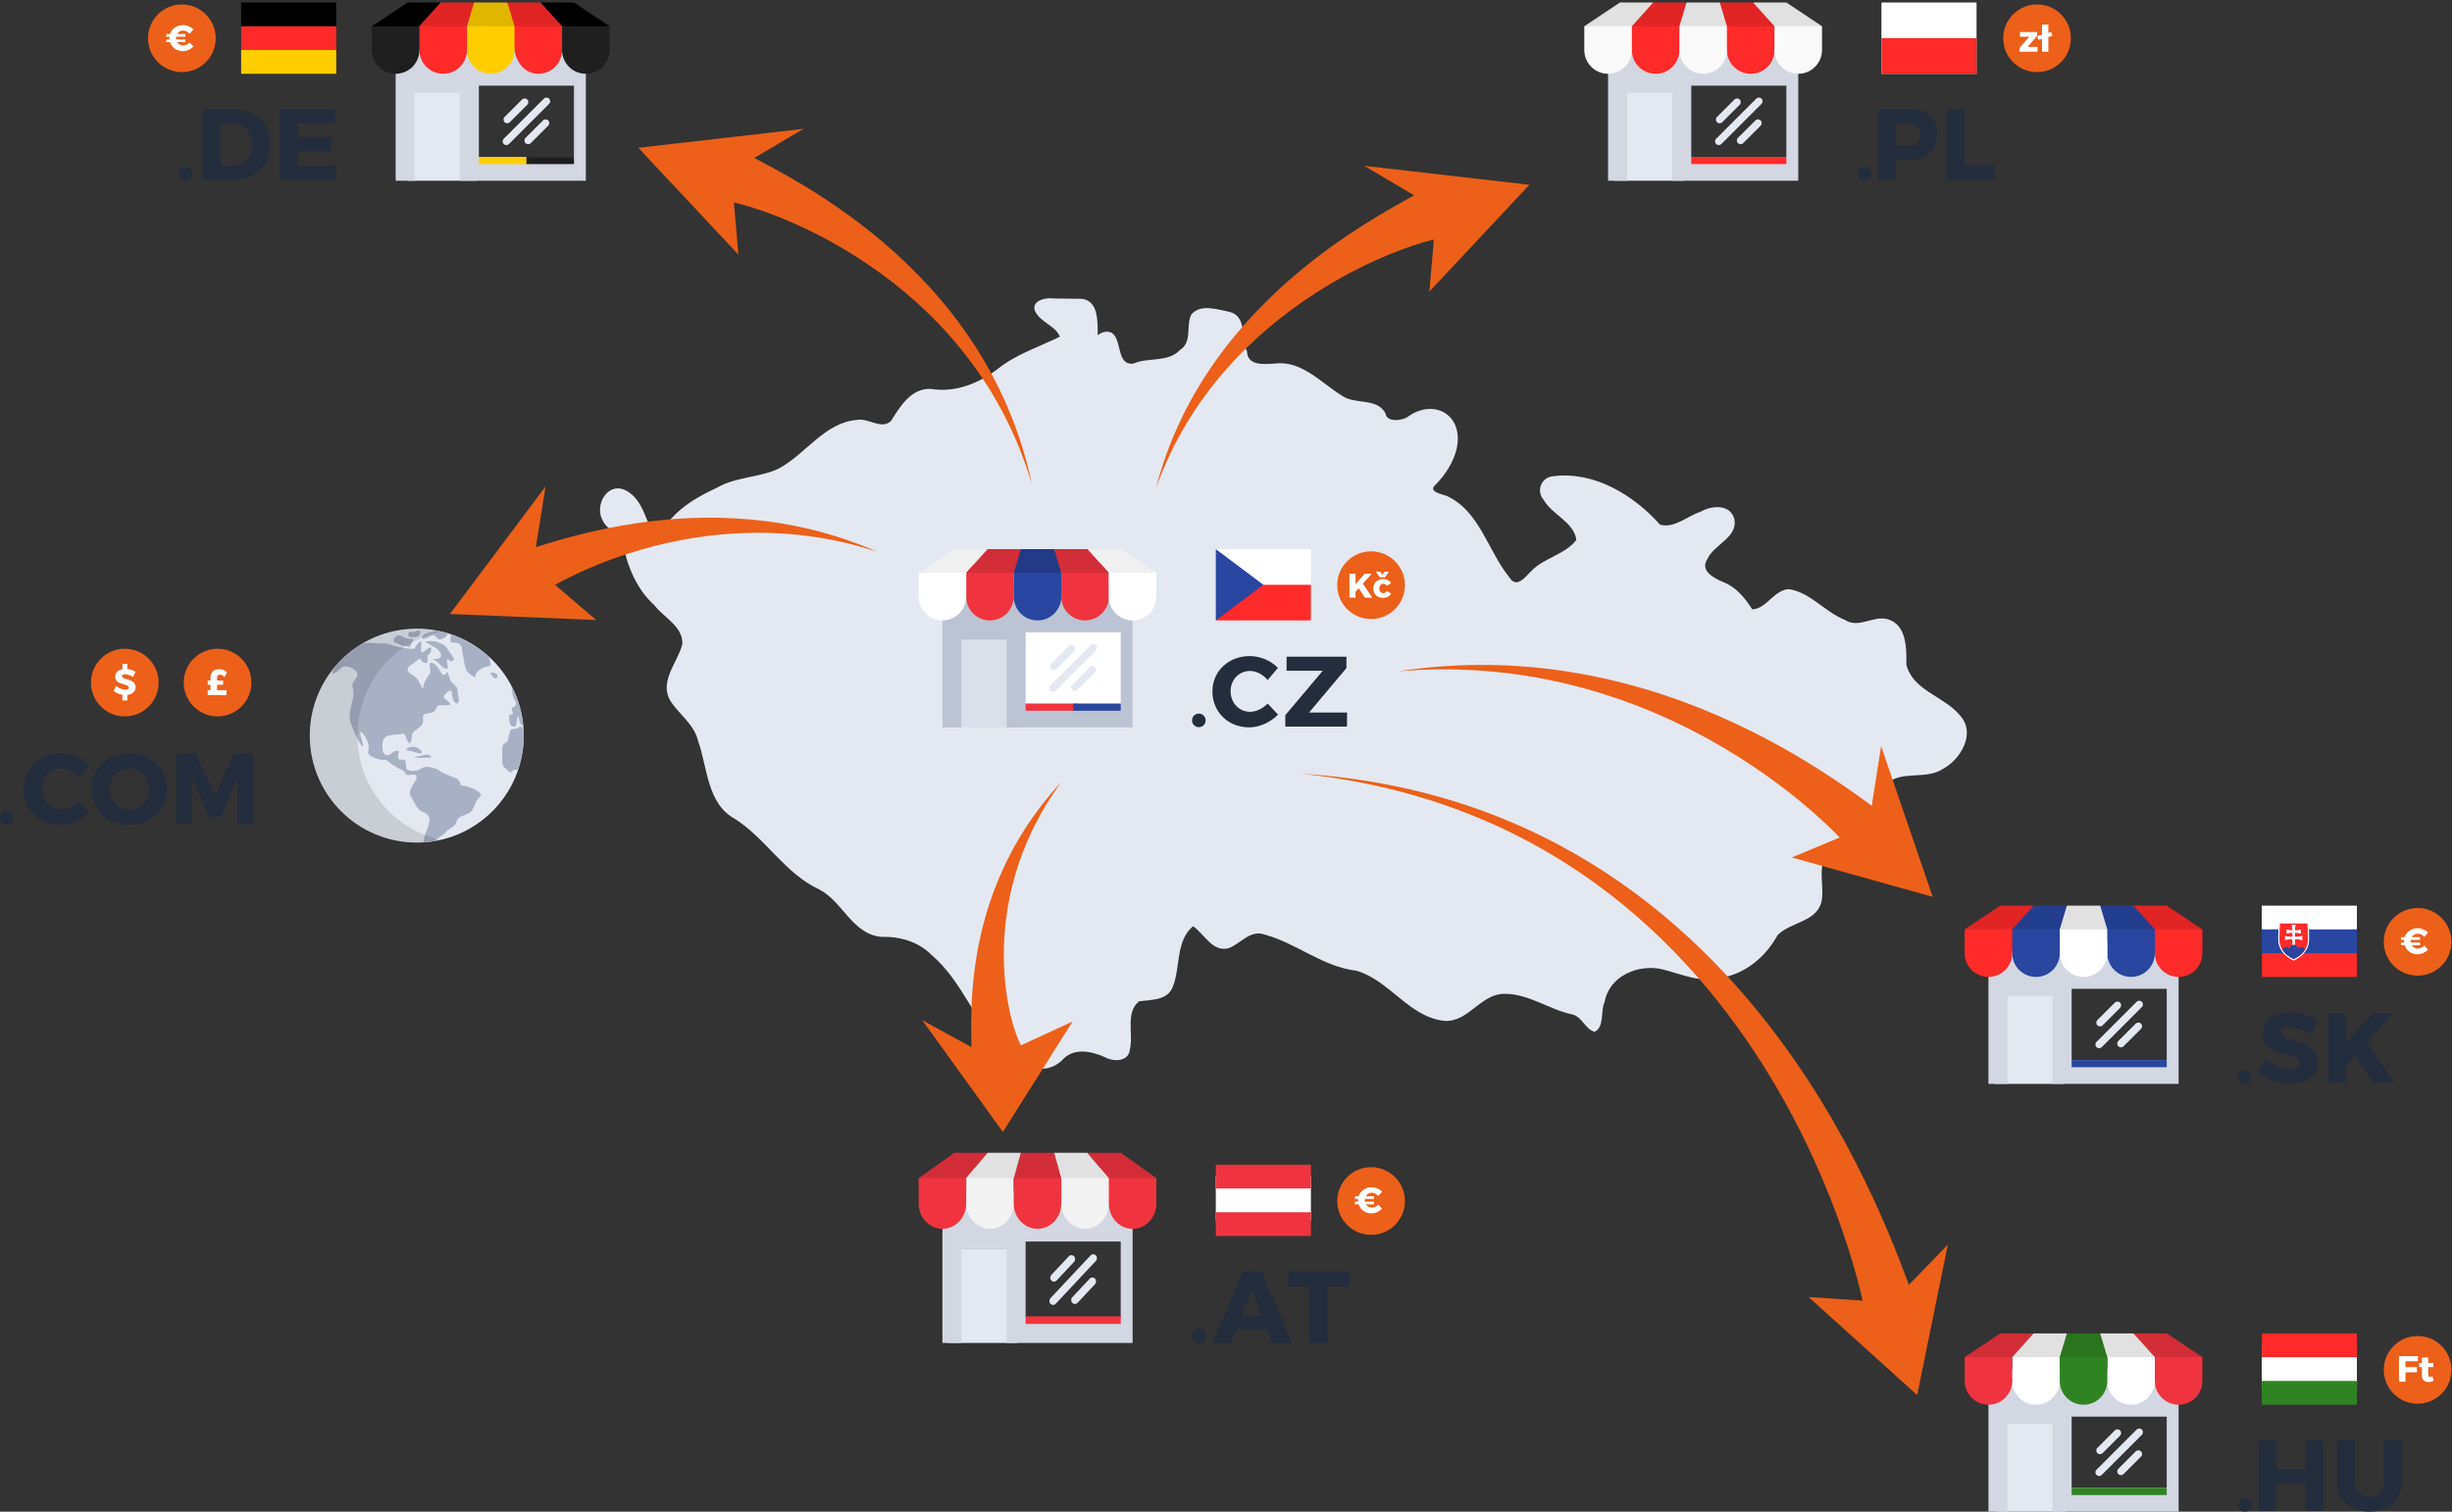 <?xml version="1.0" encoding="UTF-8" standalone="no"?>
<!-- Created with Inkscape (http://www.inkscape.org/) -->

<svg
   xmlns:dc="http://purl.org/dc/elements/1.1/"
   xmlns:cc="http://creativecommons.org/ns#"
   xmlns:rdf="http://www.w3.org/1999/02/22-rdf-syntax-ns#"
   xmlns:svg="http://www.w3.org/2000/svg"
   xmlns="http://www.w3.org/2000/svg"
   xmlns:sodipodi="http://sodipodi.sourceforge.net/DTD/sodipodi-0.dtd"
   xmlns:inkscape="http://www.inkscape.org/namespaces/inkscape"
   id="svg2"
   version="1.1"
   inkscape:version="0.91 r13725"
   xml:space="preserve"
   width="600"
   height="370"
   viewBox="0 0 600 370"
   sodipodi:docname="mezinarod update3.svg"
   inkscape:export-filename="C:\Users\malen\Desktop\Schemata_Weby24\Mezinarod.png"
   inkscape:export-xdpi="90"
   inkscape:export-ydpi="90"><rect x="0" y="0" width="600" height="370" fill="#333333" stroke="none"/><defs
     id="defs6"><clipPath
       clipPathUnits="userSpaceOnUse"
       id="clipPath20"><path
         d="m 432,430 31,0 0,164 -31,0 0,-164 z"
         id="path22"
         inkscape:connector-curvature="0" /></clipPath><radialGradient
       fx="596.635"
       fy="673.004"
       cx="596.635"
       cy="673.004"
       r="423.527"
       gradientUnits="userSpaceOnUse"
       gradientTransform="matrix(0.902,0,0,-0.647,-60.226,741.289)"
       spreadMethod="pad"
       id="radialGradient24"><stop
         style="stop-opacity:1;stop-color:#ffffff"
         offset="0"
         id="stop26" /><stop
         style="stop-opacity:0;stop-color:#ffffff"
         offset="1"
         id="stop28" /></radialGradient><mask
       maskUnits="userSpaceOnUse"
       x="0"
       y="0"
       width="1"
       height="1"
       id="mask30"><g
         id="g32"><g
           clip-path="url(#clipPath20)"
           id="g34"><g
             id="g36"><path
               d="M 0,0 960,0 960,640 0,640 0,0 Z"
               style="fill:url(#radialGradient24);fill-opacity:1;fill-rule:nonzero;stroke:none"
               id="path38"
               inkscape:connector-curvature="0" /></g></g></g></mask><clipPath
       clipPathUnits="userSpaceOnUse"
       id="clipPath44"><path
         d="m 432,430 31,0 0,164 -31,0 0,-164 z"
         id="path46"
         inkscape:connector-curvature="0" /></clipPath><radialGradient
       fx="596.635"
       fy="673.004"
       cx="596.635"
       cy="673.004"
       r="423.527"
       gradientUnits="userSpaceOnUse"
       gradientTransform="matrix(0.902,0,0,0.647,-60.226,-101.289)"
       spreadMethod="pad"
       id="radialGradient48"><stop
         style="stop-opacity:1;stop-color:#b6cae7"
         offset="0"
         id="stop50" /><stop
         style="stop-opacity:1;stop-color:#bfd1ea"
         offset="1"
         id="stop52" /></radialGradient><clipPath
       clipPathUnits="userSpaceOnUse"
       id="clipPath68"><path
         d="m 191,84 192,0 0,155 -192,0 0,-155 z"
         id="path70"
         inkscape:connector-curvature="0" /></clipPath><radialGradient
       fx="596.635"
       fy="673.004"
       cx="596.635"
       cy="673.004"
       r="423.527"
       gradientUnits="userSpaceOnUse"
       gradientTransform="matrix(0.902,0,0,-0.647,-60.226,741.289)"
       spreadMethod="pad"
       id="radialGradient72"><stop
         style="stop-opacity:1;stop-color:#ffffff"
         offset="0"
         id="stop74" /><stop
         style="stop-opacity:0;stop-color:#ffffff"
         offset="1"
         id="stop76" /></radialGradient><mask
       maskUnits="userSpaceOnUse"
       x="0"
       y="0"
       width="1"
       height="1"
       id="mask78"><g
         id="g80"><g
           clip-path="url(#clipPath68)"
           id="g82"><g
             id="g84"><path
               d="M 0,0 960,0 960,640 0,640 0,0 Z"
               style="fill:url(#radialGradient72);fill-opacity:1;fill-rule:nonzero;stroke:none"
               id="path86"
               inkscape:connector-curvature="0" /></g></g></g></mask><clipPath
       clipPathUnits="userSpaceOnUse"
       id="clipPath92"><path
         d="m 191,84 192,0 0,155 -192,0 0,-155 z"
         id="path94"
         inkscape:connector-curvature="0" /></clipPath><radialGradient
       fx="596.635"
       fy="673.004"
       cx="596.635"
       cy="673.004"
       r="423.527"
       gradientUnits="userSpaceOnUse"
       gradientTransform="matrix(0.902,0,0,0.647,-60.226,-101.289)"
       spreadMethod="pad"
       id="radialGradient96"><stop
         style="stop-opacity:1;stop-color:#b6cae7"
         offset="0"
         id="stop98" /><stop
         style="stop-opacity:1;stop-color:#bfd1ea"
         offset="1"
         id="stop100" /></radialGradient><clipPath
       clipPathUnits="userSpaceOnUse"
       id="clipPath116"><path
         d="m 709,267 140,0 0,50 -140,0 0,-50 z"
         id="path118"
         inkscape:connector-curvature="0" /></clipPath><radialGradient
       fx="596.635"
       fy="673.004"
       cx="596.635"
       cy="673.004"
       r="423.527"
       gradientUnits="userSpaceOnUse"
       gradientTransform="matrix(0.902,0,0,-0.647,-60.226,741.289)"
       spreadMethod="pad"
       id="radialGradient120"><stop
         style="stop-opacity:1;stop-color:#ffffff"
         offset="0"
         id="stop122" /><stop
         style="stop-opacity:0;stop-color:#ffffff"
         offset="1"
         id="stop124" /></radialGradient><mask
       maskUnits="userSpaceOnUse"
       x="0"
       y="0"
       width="1"
       height="1"
       id="mask126"><g
         id="g128"><g
           clip-path="url(#clipPath116)"
           id="g130"><g
             id="g132"><path
               d="M 0,0 960,0 960,640 0,640 0,0 Z"
               style="fill:url(#radialGradient120);fill-opacity:1;fill-rule:nonzero;stroke:none"
               id="path134"
               inkscape:connector-curvature="0" /></g></g></g></mask><clipPath
       clipPathUnits="userSpaceOnUse"
       id="clipPath140"><path
         d="m 709,267 140,0 0,50 -140,0 0,-50 z"
         id="path142"
         inkscape:connector-curvature="0" /></clipPath><radialGradient
       fx="596.635"
       fy="673.004"
       cx="596.635"
       cy="673.004"
       r="423.527"
       gradientUnits="userSpaceOnUse"
       gradientTransform="matrix(0.902,0,0,0.647,-60.226,-101.289)"
       spreadMethod="pad"
       id="radialGradient144"><stop
         style="stop-opacity:1;stop-color:#b6cae7"
         offset="0"
         id="stop146" /><stop
         style="stop-opacity:1;stop-color:#bfd1ea"
         offset="1"
         id="stop148" /></radialGradient><clipPath
       clipPathUnits="userSpaceOnUse"
       id="clipPath164"><path
         d="m 585,112 284,0 0,117 -284,0 0,-117 z"
         id="path166"
         inkscape:connector-curvature="0" /></clipPath><radialGradient
       fx="596.635"
       fy="673.004"
       cx="596.635"
       cy="673.004"
       r="423.527"
       gradientUnits="userSpaceOnUse"
       gradientTransform="matrix(0.902,0,0,-0.647,-60.226,741.289)"
       spreadMethod="pad"
       id="radialGradient168"><stop
         style="stop-opacity:1;stop-color:#ffffff"
         offset="0"
         id="stop170" /><stop
         style="stop-opacity:0;stop-color:#ffffff"
         offset="1"
         id="stop172" /></radialGradient><mask
       maskUnits="userSpaceOnUse"
       x="0"
       y="0"
       width="1"
       height="1"
       id="mask174"><g
         id="g176"><g
           clip-path="url(#clipPath164)"
           id="g178"><g
             id="g180"><path
               d="M 0,0 960,0 960,640 0,640 0,0 Z"
               style="fill:url(#radialGradient168);fill-opacity:1;fill-rule:nonzero;stroke:none"
               id="path182"
               inkscape:connector-curvature="0" /></g></g></g></mask><clipPath
       clipPathUnits="userSpaceOnUse"
       id="clipPath188"><path
         d="m 585,112 284,0 0,117 -284,0 0,-117 z"
         id="path190"
         inkscape:connector-curvature="0" /></clipPath><radialGradient
       fx="596.635"
       fy="673.004"
       cx="596.635"
       cy="673.004"
       r="423.527"
       gradientUnits="userSpaceOnUse"
       gradientTransform="matrix(0.902,0,0,0.647,-60.226,-101.289)"
       spreadMethod="pad"
       id="radialGradient192"><stop
         style="stop-opacity:1;stop-color:#b6cae7"
         offset="0"
         id="stop194" /><stop
         style="stop-opacity:1;stop-color:#bfd1ea"
         offset="1"
         id="stop196" /></radialGradient><clipPath
       clipPathUnits="userSpaceOnUse"
       id="clipPath212"><path
         d="m 551,37 63,0 0,110 -63,0 0,-110 z"
         id="path214"
         inkscape:connector-curvature="0" /></clipPath><radialGradient
       fx="596.635"
       fy="673.004"
       cx="596.635"
       cy="673.004"
       r="423.527"
       gradientUnits="userSpaceOnUse"
       gradientTransform="matrix(0.902,0,0,-0.647,-60.226,741.289)"
       spreadMethod="pad"
       id="radialGradient216"><stop
         style="stop-opacity:1;stop-color:#ffffff"
         offset="0"
         id="stop218" /><stop
         style="stop-opacity:0;stop-color:#ffffff"
         offset="1"
         id="stop220" /></radialGradient><mask
       maskUnits="userSpaceOnUse"
       x="0"
       y="0"
       width="1"
       height="1"
       id="mask222"><g
         id="g224"><g
           clip-path="url(#clipPath212)"
           id="g226"><g
             id="g228"><path
               d="M 0,0 960,0 960,640 0,640 0,0 Z"
               style="fill:url(#radialGradient216);fill-opacity:1;fill-rule:nonzero;stroke:none"
               id="path230"
               inkscape:connector-curvature="0" /></g></g></g></mask><clipPath
       clipPathUnits="userSpaceOnUse"
       id="clipPath236"><path
         d="m 551,37 63,0 0,110 -63,0 0,-110 z"
         id="path238"
         inkscape:connector-curvature="0" /></clipPath><radialGradient
       fx="596.635"
       fy="673.004"
       cx="596.635"
       cy="673.004"
       r="423.527"
       gradientUnits="userSpaceOnUse"
       gradientTransform="matrix(0.902,0,0,0.647,-60.226,-101.289)"
       spreadMethod="pad"
       id="radialGradient240"><stop
         style="stop-opacity:1;stop-color:#b6cae7"
         offset="0"
         id="stop242" /><stop
         style="stop-opacity:1;stop-color:#bfd1ea"
         offset="1"
         id="stop244" /></radialGradient></defs><sodipodi:namedview
     pagecolor="#ffffff"
     bordercolor="#666666"
     borderopacity="1"
     objecttolerance="10"
     gridtolerance="10"
     guidetolerance="10"
     inkscape:pageopacity="0"
     inkscape:pageshadow="2"
     inkscape:window-width="1920"
     inkscape:window-height="1017"
     id="namedview4"
     showgrid="false"
     inkscape:zoom="1.4142136"
     inkscape:cx="500.85319"
     inkscape:cy="80.11164"
     inkscape:window-x="1912"
     inkscape:window-y="-8"
     inkscape:window-maximized="1"
     inkscape:current-layer="g10"
     showguides="true"><inkscape:grid
       type="xygrid"
       id="grid3960" /></sodipodi:namedview><g
     id="g10"
     inkscape:groupmode="layer"
     inkscape:label="mezinarodni_shop"
     transform="matrix(1.25,0,0,-1.25,0,370)"><path
       inkscape:connector-curvature="0"
       id="path294"
       style="fill:#ffffff;fill-opacity:1;fill-rule:nonzero;stroke:none"
       d="m 442.771,118.67 18.615,0 0,-4.654 -8.767,-1.485 -9.848,1.485 z"
       sodipodi:nodetypes="cccccc" /><path
       inkscape:connector-curvature="0"
       id="path296"
       style="fill:#ff2a2a;fill-opacity:1;fill-rule:nonzero;stroke:none"
       d="m 442.771,109.363 9.282,1.697 9.333,-1.697 0,-4.654 -18.615,0 z"
       sodipodi:nodetypes="cccccc" /><rect
       style="fill:#e4e8f0;fill-opacity:1;stroke:none;stroke-width:1.6;stroke-linecap:round;stroke-linejoin:round;stroke-miterlimit:4;stroke-dasharray:none;stroke-opacity:1"
       id="rect4454-0"
       width="13.6"
       height="18.4"
       x="185.6"
       y="-51.442"
       transform="scale(1,-1)" /><rect
       style="fill:#e4e8f0;fill-opacity:1;stroke:none;stroke-width:1.6;stroke-linecap:round;stroke-linejoin:round;stroke-miterlimit:4;stroke-dasharray:none;stroke-opacity:1"
       id="rect4454-4"
       width="13.6"
       height="18.4"
       x="390.7"
       y="-18.4"
       transform="scale(1,-1)" /><rect
       style="fill:#e4e8f0;fill-opacity:1;stroke:none;stroke-width:1.6;stroke-linecap:round;stroke-linejoin:round;stroke-miterlimit:4;stroke-dasharray:none;stroke-opacity:1"
       id="rect4454-93"
       width="13.6"
       height="18.4"
       x="390.4"
       y="-102.167"
       transform="scale(1,-1)" /><rect
       style="fill:#e4e8f0;fill-opacity:1;stroke:none;stroke-width:1.6;stroke-linecap:round;stroke-linejoin:round;stroke-miterlimit:4;stroke-dasharray:none;stroke-opacity:1"
       id="rect4454-9"
       width="13.6"
       height="18.4"
       x="315.994"
       y="-279.009"
       transform="scale(1,-1)" /><rect
       style="fill:#e4e8f0;fill-opacity:1;stroke:none;stroke-width:1.6;stroke-linecap:round;stroke-linejoin:round;stroke-miterlimit:4;stroke-dasharray:none;stroke-opacity:1"
       id="rect4454"
       width="13.6"
       height="18.4"
       x="79.8"
       y="-279.009"
       transform="scale(1,-1)" /><path
       inkscape:connector-curvature="0"
       id="path14"
       style="fill:#2946a1;fill-opacity:1;fill-rule:nonzero;stroke:none"
       d="m 196.123,183.823 12.537,0 0,-4.654 -12.537,0 0,4.654 z" /><g
       id="g16"><g
         id="g18" /><g
         mask="url(#mask30)"
         id="g40"><g
           id="g42" /><g
           id="g54"><g
             id="g56"
             clip-path="url(#clipPath44)"><g
               id="g58"><g
                 id="g60"
                 transform="matrix(1,0,0,-1,0,640)" /></g></g></g></g></g><g
       id="g208"><g
         id="g210" /><g
         mask="url(#mask222)"
         id="g232"><g
           id="g234" /><g
           id="g246"><g
             id="g248"
             clip-path="url(#clipPath236)"><g
               id="g250"><g
                 id="g252"
                 transform="matrix(1,0,0,-1,0,640)" /></g></g></g></g></g><path
       inkscape:connector-curvature="0"
       id="path256"
       style="fill:#e4e8f0;fill-opacity:1;fill-rule:evenodd;stroke:none"
       d="m 206.198,237.561 c -1.558,0.243 -4.554,-0.504 -3.499,-2.645 1.063,-2.047 4.002,-2.777 4.779,-4.845 -4.07,-1.991 -8.519,-3.402 -12.135,-6.288 -3.717,-2.849 -8.348,-4.715 -13.089,-3.935 -3.888,0.202 -6.056,-3.454 -7.842,-6.285 -1.905,-1.791 -4.427,0.684 -6.672,0.211 -6.374,-0.52 -10.024,-6.742 -15.333,-9.534 -3.797,-1.811 -8.269,-1.559 -11.985,-3.7 -5.363,-2.511 -9.36,-5.133 -11.832,-10.376 -2.086,3.077 -2.436,7.719 -5.872,9.703 -3.624,2.052 -6.435,-2.606 -4.772,-5.729 1.245,-2.451 3.507,-2.315 3.961,-4.529 0.891,-4.433 2.679,-8.957 6.181,-12.096 1.866,-2.447 5.647,-4.183 5.487,-7.64 -0.891,-3.554 -4.46,-7.057 -2.461,-10.914 1.704,-2.804 4.781,-4.686 5.556,-8.09 1.859,-5.164 1.697,-12.236 7.224,-15.224 6.063,-3.886 9.759,-10.666 16.422,-13.777 4.601,-2.307 6.536,-8.81 12.207,-9.312 3.611,0.1 7.249,-0.913 9.846,-3.556 6.152,-5.217 8.547,-13.427 14.243,-19.061 2.786,-2.947 7.926,-4.717 11.254,-1.602 2.223,2.661 5.917,1.845 8.665,0.548 1.7,-0.837 4.456,-0.707 4.658,1.654 0.722,3.054 -0.939,7.114 1.768,9.387 2.29,0.346 5.472,0.1 6.58,2.727 1.611,3.847 0.539,9.069 3.999,11.982 2.198,-1.418 3.827,-5.253 7.085,-4.263 2.357,0.95 4.152,3.672 7.049,2.604 6.199,-1.709 11.35,-6.308 17.881,-7.053 6.526,-1.893 10.364,-9.224 17.379,-9.83 4.693,-0.134 7.01,5.472 11.769,5.304 4.661,-0.041 8.58,-3.077 13.052,-4.018 1.998,-0.44 2.582,-2.99 4.427,-3.404 1.977,1.009 1.081,4.095 1.938,5.826 0.9,5.117 6.628,7.504 11.305,6.399 3.713,-0.92 7.442,-2.706 11.371,-1.69 4.845,0.773 8.858,4.131 11.16,8.346 2.552,2.695 7.958,2.565 8.683,6.933 0.472,3.167 -0.977,6.678 1.29,9.458 3.284,4.751 8.981,7.562 11.217,13.093 2.892,2.95 7.651,0.891 11.032,3.006 3.592,1.825 6.744,7.056 3.506,10.573 -3.077,3.756 -9.21,4.829 -10.491,9.935 0.038,3.116 0.068,7.822 -3.622,8.887 -2.872,0.834 -5.69,-1.912 -8.433,-0.105 -3.884,1.525 -6.699,5.34 -10.914,6.006 -2.947,-0.116 -4.406,-3.852 -7.196,-3.96 -1.39,2.16 -3.072,4.301 -5.585,5.301 -1.768,0.738 -4.793,2.206 -3.188,4.576 1.236,2.838 6.128,4.258 5.227,7.917 -0.866,2.909 -4.486,2.532 -6.59,1.318 -2.558,-0.823 -5.119,-3.306 -7.914,-2.527 -5.178,5.806 -12.921,10.533 -20.96,9.48 -2.27,-0.161 -3.359,-2.904 -1.843,-4.599 1.679,-2.974 5.903,-4.308 6.419,-7.856 -2.163,-2.863 -6.221,-3.465 -8.776,-6.042 -1.2,-1.159 -2.911,-3.683 -4.397,-1.218 -4.153,5.117 -5.758,12.92 -12.214,15.872 -0.891,0.336 -3.761,0.809 -2.186,2.177 2.945,2.959 5.524,7.783 3.827,11.773 -1.618,3.5 -5.92,4.002 -9.187,1.575 -1.038,-0.773 -4.204,-1.252 -4.433,0.636 -1.729,3.195 -6.056,1.582 -8.63,3.529 -4.091,2.541 -7.874,6.967 -13.203,6.203 -2.02,-0.111 -5.203,-0.425 -5.285,2.418 -1.24,2.418 0.069,6.583 -3.179,7.655 -2.391,0.47 -5.711,1.727 -7.66,-0.366 -1.225,-2.193 0.252,-5.451 -2.273,-7.021 -2.39,-2.554 -6.183,-1.35 -9.142,-2.684 -3.024,-0.345 -2.351,3.806 -3.697,5.515 -0.763,1.147 -2.359,0.827 -3.259,0.031 -0.068,2.504 0.266,6.762 -3.153,7.149 -1.848,0.013 -3.697,0.059 -5.545,0.063 z" /><rect
       style="fill:#d9dee8;fill-opacity:1;stroke:none;stroke-width:1.6;stroke-linecap:round;stroke-linejoin:round;stroke-miterlimit:4;stroke-dasharray:none;stroke-opacity:1"
       id="rect4454-3"
       width="13.6"
       height="18.4"
       x="186.099"
       y="-171.973"
       transform="scale(1,-1)" /><path
       inkscape:connector-curvature="0"
       id="path258"
       style="fill:#e4e8f0;fill-opacity:1;fill-rule:nonzero;stroke:none"
       d="m 102.528,151.96 c 0,-11.566 -9.376,-20.942 -20.942,-20.942 -11.566,0 -20.942,9.376 -20.942,20.942 0,11.566 9.376,20.942 20.942,20.942 11.566,0 20.942,-9.376 20.942,-20.942 z" /><path
       inkscape:connector-curvature="0"
       id="path260"
       style="fill:#a8b1c4;fill-opacity:1;fill-rule:nonzero;stroke:none"
       d="m 81.909,172.545 c -0.145,0 -0.329,-0.056 -0.543,-0.186 -0.686,-0.416 -0.934,0.207 -1.309,-0.23 -0.207,-0.241 -0.312,-0.873 0.561,-0.873 0.873,0 1.434,0.064 1.621,0.625 0.129,0.384 -0.007,0.663 -0.33,0.663 z m 3.457,-0.002 c -0.632,-0.395 -2.22,-0.364 -2.591,-1.036 -0.268,-0.486 -0.161,-0.873 0.648,-0.497 0.811,0.372 1.434,0.934 1.87,0.372 0.436,-0.561 0.811,-0.702 1.247,-0.507 0.396,0.177 1.252,0.709 1.077,1.132 -0.739,0.22 -1.491,0.4 -2.252,0.536 z m 2.934,-0.768 c -0.041,-0.309 -0.098,-0.75 -0.139,-1.204 -0.063,-0.684 1.123,-0.187 1.745,-0.623 0.623,-0.436 0.436,-0.997 0.684,-2.056 0.25,-1.059 0.375,-2.99 0.998,-3.551 0.625,-0.559 1.497,-1.248 1.497,-0.686 0,0.561 0.498,0.998 1.307,1.495 0.811,0.5 1.497,0.25 1.632,0.625 0.086,0.241 -0.145,0.952 -0.325,1.627 -2.138,1.954 -4.656,3.444 -7.398,4.374 z m -10.23,-0.184 c -0.127,-0.012 -0.27,-0.052 -0.441,-0.145 -0.837,-0.457 -0.686,-1.311 -0.125,-1.373 0.561,-0.061 1.12,-0.622 1.557,-0.497 0.436,0.123 1.122,-0.661 1.309,-0.018 0.188,0.64 0.873,1.388 0.188,1.327 -0.686,-0.064 -1.216,0.25 -1.607,0.372 -0.293,0.096 -0.504,0.364 -0.881,0.334 z m 6.053,-1.12 c -0.602,-0.005 -1.088,-0.077 -0.7,-0.273 0.622,-0.311 0.936,-0.561 1.745,-0.998 0.811,-0.436 1.434,-1.434 1.061,-1.931 -0.309,-0.411 -1.934,-0.186 -1.372,-0.436 0.561,-0.25 0.686,-0.375 1.372,-1.059 0.684,-0.686 1.557,-1.062 1.432,-0.375 -0.123,0.686 -0.373,1.995 0.125,1.434 0.5,-0.561 0.998,-0.186 1.061,0.125 0.061,0.311 -0.873,1.309 -1.061,1.681 -0.187,0.375 -0.809,1.184 -1.245,1.248 -0.436,0.061 -0.625,0.441 -1.372,0.532 -0.28,0.034 -0.684,0.055 -1.045,0.052 z m -1.763,-0.052 c -0.069,0.005 -0.166,-0.041 -0.307,-0.159 -0.748,-0.623 -0.622,-1.371 -1.372,-1.309 -0.748,0.063 -1.245,0.063 -2.74,0.375 -1.497,0.311 -1.809,0.748 -3.304,0.686 -1.42,-0.059 -1.407,0.213 -3.474,0.081 -1.913,-1.099 -3.64,-2.495 -5.12,-4.135 -0.039,-0.061 -0.08,-0.12 -0.132,-0.184 -0.561,-0.686 -1.434,-1.995 -0.436,-1.559 0.998,0.436 1.309,1.37 2.245,1.309 0.934,-0.063 2.804,-0.998 2.117,-2.12 -0.686,-1.12 -1.059,-1.184 -0.748,-2.243 0.311,-1.059 -0.125,-2.368 -0.25,-3.054 -0.124,-0.686 -0.684,-2.432 -0.186,-3.676 0.498,-1.248 1.62,-3.991 2.243,-4.552 0.625,-0.558 -0.498,2.245 -0.373,2.682 0.125,0.436 1.37,-1.123 1.62,-2.37 0.248,-1.245 -0.811,-1.743 1.059,-2.554 1.87,-0.811 2.12,-0.061 2.93,-0.811 0.811,-0.748 2.245,-1.495 2.742,-1.681 0.5,-0.186 0.312,-1.123 1.434,-0.873 1.123,0.25 1.62,-0.186 0.934,-1.309 -0.684,-1.123 -1.371,-1.931 -0.748,-2.993 0.622,-1.059 1.247,-2.679 2.181,-2.929 0.934,-0.248 1.683,-0.995 1.309,-2.304 -0.307,-1.077 -1.116,-2.654 -1.016,-3.667 0.703,0.045 1.405,0.127 2.1,0.245 0.032,0.087 0.063,0.152 0.1,0.18 0.311,0.25 1.87,1.123 2.12,1.62 0.25,0.5 1.807,0.937 1.995,1.809 0.186,0.873 0.809,1.184 1.682,1.495 0.873,0.311 1.495,0.561 1.995,2.056 0.498,1.495 1.745,1.559 0.873,2.368 -0.873,0.811 -2.992,1.373 -3.429,1.311 -0.436,-0.063 0,1.12 -1.496,1.62 -1.495,0.498 -2.554,1.059 -3.054,1.432 -0.497,0.375 -1.809,0.686 -2.556,0.625 -0.748,-0.064 -1.184,-0.686 -1.993,-0.748 -0.811,-0.063 -1.809,0 -1.809,0.623 0,0.622 0,1.87 -0.873,1.556 -0.873,-0.311 -0.748,0.998 -0.559,1.498 0.186,0.497 -0.998,0.181 -1.434,-0.282 -0.436,-0.465 -1.497,-0.59 -1.684,0.468 -0.186,1.059 -0.247,2.681 1.062,2.993 1.307,0.311 2.493,0.247 2.929,0.372 0.436,0.125 0.684,-1.559 1.184,-1.806 0.497,-0.25 0.373,1.184 0.622,1.87 0.25,0.684 1.932,1.245 2.056,2.181 0.125,0.934 -0.311,1.309 0.436,1.62 0.748,0.311 1.682,0.125 1.995,0.809 0.311,0.686 0.373,0.998 1.245,0.937 0.873,-0.064 2.056,-0.125 1.558,0.436 -0.497,0.559 -1.37,0.873 -1.122,1.37 0.25,0.498 1.558,1.745 1.558,0.561 0,-1.184 0.748,-2.493 1.184,-1.87 0.436,0.622 -0.062,1.371 -0.062,2.243 0,0.873 -0.5,1.061 -1.123,1.683 -0.622,0.622 -0.686,2.432 -1.059,1.931 -0.375,-0.497 -0.686,-0.748 -1.309,0.436 -0.622,1.187 -1.934,2.12 -1.995,1.123 -0.063,-0.998 0.436,-1.184 -0.124,-1.995 -0.561,-0.809 -1.123,-1.681 -1.123,-2.429 0,-0.748 -0.436,0.436 -0.873,1.184 -0.436,0.748 -0.995,1.123 -1.745,1.559 -0.748,0.436 -0.559,1.307 0.375,1.743 0.934,0.436 1.371,1.558 1.807,0.873 0.436,-0.684 1.247,-0.809 1.309,-0.187 0.063,0.623 -0.311,0.873 0.25,1.309 0.561,0.436 0.686,1.807 -0.125,1.184 -0.809,-0.622 -1.371,-1.184 -1.434,-0.372 -0.05,0.657 0.229,1.686 -0.066,1.715 z m 13.779,-6.078 c -0.441,0.03 0.498,-1.184 0.873,-1.184 0.373,0 0.934,1.059 -0.873,1.184 z m 3.966,-2.625 c 0.081,-0.754 0.302,-2.504 0.645,-2.799 0.436,-0.373 0.289,-1.245 -0.198,-1.371 -0.489,-0.125 -0.425,-0.561 -0.175,-1.059 0.248,-0.5 -0.561,-0.311 -0.686,-0.5 -0.125,-0.186 0,-1.62 0.25,-1.931 0.248,-0.311 0.955,-0.497 1.068,-0.125 0.116,0.375 0.241,1.934 0.428,1.87 0.17,-0.057 0.188,-1.868 0.991,-1.954 -0.248,2.752 -1.037,5.426 -2.322,7.869 z m 1.747,-7.994 c -0.074,0 -0.152,-0.032 -0.229,-0.102 -0.622,-0.561 -1.371,-0.248 -1.62,-0.497 -0.25,-0.25 -0.436,-1.559 -0.623,-2.181 -0.186,-0.625 -1.059,-0.064 -1.059,-1.745 0,-1.684 -0.188,-3.118 0.498,-3.554 0.686,-0.436 0.997,-1.309 1.495,-0.622 0.284,0.391 0.725,0.293 1.056,0.141 0.759,2.186 1.152,4.486 1.159,6.801 -0.004,0.365 -0.016,0.731 -0.038,1.097 -0.17,0.343 -0.393,0.668 -0.639,0.664 z m -20.948,-3.949 c -0.346,0.023 -0.721,-0.045 -1.095,-0.252 -0.552,-0.304 -0.123,-0.514 0.561,-0.575 0.686,-0.061 1.934,-0.748 2.181,-0.375 0.188,0.282 -0.607,1.138 -1.647,1.202 z m 2.572,-1.527 c -0.177,0.002 -0.364,-0.03 -0.55,-0.112 -0.563,-0.245 -2.556,-0.372 -1.558,-0.497 0.997,-0.125 2.181,0.061 2.867,0 0.557,-0.05 0.002,0.597 -0.759,0.609 z" /><path
       inkscape:connector-curvature="0"
       id="path262"
       style="fill:#000000;fill-opacity:0.121;fill-rule:nonzero;stroke:none"
       d="m 81.586,172.902 c -11.566,0 -20.942,-9.376 -20.942,-20.942 0,-11.566 9.376,-20.942 20.942,-20.942 1.564,0.009 3.118,0.193 4.64,0.547 -9.514,2.174 -16.265,10.634 -16.275,20.394 0.014,9.769 6.776,18.23 16.302,20.394 -1.529,0.357 -3.095,0.541 -4.668,0.548 z" /><path
       inkscape:connector-curvature="0"
       id="path266"
       style="fill:#ffffff;fill-opacity:1;fill-rule:nonzero;stroke:none"
       d="m 368.311,295.512 18.615,0 0,-13.961 -18.615,0 0,13.961 z" /><path
       inkscape:connector-curvature="0"
       id="path268"
       style="fill:#ff2a2a;fill-opacity:1;fill-rule:nonzero;stroke:none"
       d="m 368.311,288.532 18.615,0 0,-6.981 -18.615,0 0,6.981 z" /><path
       inkscape:connector-curvature="0"
       id="path270"
       style="fill:#232d3b;fill-opacity:1;fill-rule:nonzero;stroke:none"
       d="m 366.343,261.952 c 0,-0.741 -0.602,-1.343 -1.343,-1.343 -0.741,0 -1.343,0.602 -1.343,1.343 0,0.741 0.602,1.343 1.343,1.343 0.741,0 1.343,-0.602 1.343,-1.343 z" /><path
       inkscape:connector-curvature="0"
       id="path272"
       style="fill:#232d3b;fill-opacity:1;fill-rule:nonzero;stroke:none"
       d="m 367.645,274.57 0,-13.804 3.511,0 0,3.885 2.504,0 c 3.532,0 5.561,1.873 5.561,5.108 0,3.075 -2.029,4.811 -5.561,4.811 l -6.015,0 z m 3.511,-2.761 2.327,0 c 1.538,0 2.425,-0.729 2.425,-2.168 0,-1.461 -0.887,-2.229 -2.425,-2.229 l -2.327,0 0,4.397 z" /><path
       inkscape:connector-curvature="0"
       id="path274"
       style="fill:#232d3b;fill-opacity:1;fill-rule:nonzero;stroke:none"
       d="m 384.559,263.704 0,10.866 -3.509,0 0,-13.804 9.367,0 0,2.938 -5.858,0 z" /><g
       transform="matrix(0.582,0,0,-0.582,-34.237,339.723)"
       id="g276"
       style="fill:#ec6019;fill-opacity:1"><path
         inkscape:connector-curvature="0"
         id="path278"
         style="fill:#ec6019;fill-opacity:1;fill-rule:nonzero;stroke:none;stroke-width:1.23;stroke-linecap:butt;stroke-linejoin:miter;stroke-miterlimit:4;stroke-dasharray:none;stroke-opacity:1"
         d="m 755.383,88 c 0,6.289 -5.094,11.383 -11.383,11.383 -6.289,0 -11.387,-5.094 -11.387,-11.383 0,-6.289 5.098,-11.387 11.387,-11.387 6.289,0 11.383,5.098 11.383,11.387 z" /></g><path
       inkscape:connector-curvature="0"
       id="path284"
       style="fill:#232d3b;fill-opacity:1;fill-rule:nonzero;stroke:none"
       d="m 440.767,85.094 c 0,-0.732 -0.593,-1.327 -1.325,-1.327 -0.731,0 -1.325,0.595 -1.325,1.327 0,0.734 0.593,1.327 1.325,1.327 0.732,0 1.325,-0.593 1.325,-1.327 z" /><path
       inkscape:connector-curvature="0"
       id="path286"
       style="fill:#232d3b;fill-opacity:1;fill-rule:nonzero;stroke:none"
       d="m 448.372,97.728 c -3.27,0 -5.429,-1.6 -5.429,-4.115 0,-4.836 7.199,-3.393 7.199,-5.81 0,-0.78 -0.682,-1.188 -1.77,-1.188 -1.42,0 -3.522,0.818 -4.924,2.047 l -1.343,-2.672 c 1.616,-1.325 3.952,-2.184 6.229,-2.184 3.035,0 5.447,1.443 5.447,4.172 0,4.934 -7.199,3.588 -7.199,5.949 0,0.661 0.602,0.993 1.497,0.993 1.109,0 2.92,-0.584 4.361,-1.422 l 1.302,2.711 c -1.4,0.916 -3.404,1.52 -5.369,1.52 z" /><path
       inkscape:connector-curvature="0"
       id="path288"
       style="fill:#232d3b;fill-opacity:1;fill-rule:nonzero;stroke:none"
       d="m 464.635,83.924 4.145,0 -5.39,7.994 5.061,5.653 -4.009,0 -5.215,-5.908 0,5.908 -3.465,0 0,-13.647 3.465,0 0,3.354 1.809,2.006 3.6,-5.36 z" /><path
       style="fill:#2946a1;fill-opacity:1;fill-rule:nonzero;stroke:none"
       d="M 553.463 227.479 L 553.463 233.297 L 576.732 233.297 L 576.732 227.479 L 553.463 227.479 z "
       transform="matrix(0.8,0,0,-0.8,0,296)"
       id="path292" /><path
       inkscape:connector-curvature="0"
       id="path298"
       style="fill:#ffffff;fill-opacity:1;fill-rule:nonzero;stroke:none"
       d="m 449.009,107.906 c -1.245,0.6 -3.025,1.788 -3.025,4.142 0,2.354 0.112,3.425 0.112,3.425 l 5.826,0 c 0,0 0.112,-1.07 0.112,-3.425 0,-2.354 -1.779,-3.543 -3.024,-4.142 z" /><path
       inkscape:connector-curvature="0"
       id="path300"
       style="fill:#ff2a2a;fill-opacity:1;fill-rule:nonzero;stroke:none"
       d="m 449.009,108.199 c -1.148,0.552 -2.791,1.65 -2.791,3.822 0,2.17 0.104,3.159 0.104,3.159 l 5.372,0 c 0,0 0.105,-0.988 0.105,-3.159 0,-2.172 -1.643,-3.27 -2.791,-3.822 z" /><path
       inkscape:connector-curvature="0"
       id="path302"
       style="fill:#ffffff;fill-opacity:1;fill-rule:nonzero;stroke:none"
       d="m 449.254,112.59 c 0.311,-0.005 0.918,-0.016 1.456,0.163 0,0 -0.013,-0.193 -0.013,-0.418 0,-0.225 0.013,-0.418 0.013,-0.418 -0.495,0.166 -1.106,0.17 -1.456,0.166 l 0,-1.2 -0.491,0 0,1.2 c -0.35,0.005 -0.963,0 -1.459,-0.166 0,0 0.016,0.193 0.016,0.418 0,0.225 -0.016,0.418 -0.016,0.418 0.541,-0.179 1.148,-0.168 1.459,-0.163 l 0,0.754 c -0.284,0.002 -0.693,-0.012 -1.155,-0.166 0,0 0.016,0.193 0.016,0.418 0,0.225 -0.016,0.418 -0.016,0.418 0.461,-0.155 0.871,-0.168 1.152,-0.166 -0.014,0.477 -0.152,1.079 -0.152,1.079 0,0 0.286,-0.023 0.4,-0.023 0.113,0 0.4,0.023 0.4,0.023 0,0 -0.138,-0.602 -0.154,-1.079 0.284,-0.002 0.693,0.011 1.152,0.166 0,0 -0.013,-0.193 -0.013,-0.418 0,-0.225 0.013,-0.418 0.013,-0.418 -0.461,0.154 -0.868,0.168 -1.152,0.166 l 0,-0.754 z" /><path
       inkscape:connector-curvature="0"
       id="path304"
       style="fill:#2946a1;fill-opacity:1;fill-rule:evenodd;stroke:none"
       d="m 449.009,111.013 c -0.579,0 -0.889,-0.802 -0.889,-0.802 0,0 -0.173,0.382 -0.643,0.382 -0.321,0 -0.554,-0.286 -0.704,-0.547 0.582,-0.925 1.507,-1.495 2.236,-1.845 0.727,0.35 1.654,0.92 2.236,1.845 -0.15,0.261 -0.386,0.547 -0.704,0.547 -0.472,0 -0.643,-0.382 -0.643,-0.382 0,0 -0.311,0.802 -0.888,0.802 z" /><g
       transform="matrix(0.582,0,0,-0.582,-34.237,339.723)"
       id="g306"><path
         inkscape:connector-curvature="0"
         id="path308"
         style="fill:#ec6019;fill-opacity:1;fill-rule:nonzero;stroke:none;stroke-width:1.231;stroke-linecap:butt;stroke-linejoin:miter;stroke-miterlimit:4;stroke-dasharray:none;stroke-opacity:1"
         d="m 883.383,392 c 0,6.289 -5.094,11.383 -11.383,11.383 -6.289,0 -11.383,-5.094 -11.383,-11.383 0,-6.289 5.094,-11.383 11.383,-11.383 6.289,0 11.383,5.094 11.383,11.383 z" /></g><path
       inkscape:connector-curvature="0"
       id="path312"
       style="fill:#232d3b;fill-opacity:1;fill-rule:nonzero;stroke:none"
       d="m 2.659,135.84 c 0,-0.736 -0.596,-1.332 -1.329,-1.332 C 0.596,134.509 0,135.104 0,135.84 c 0,0.736 0.596,1.332 1.33,1.332 0.734,0 1.329,-0.596 1.329,-1.332 z" /><path
       inkscape:connector-curvature="0"
       id="path314"
       style="fill:#232d3b;fill-opacity:1;fill-rule:nonzero;stroke:none"
       d="m 11.953,148.47 c -4.158,0 -7.301,-2.973 -7.301,-6.922 0,-4.008 3.065,-7.039 7.182,-7.039 2.011,0 4.177,0.997 5.64,2.504 l -2.03,2.15 c -0.956,-0.977 -2.284,-1.604 -3.436,-1.604 -2.166,0 -3.806,1.74 -3.806,4.029 0,2.249 1.64,3.97 3.806,3.97 1.211,0 2.538,-0.684 3.436,-1.779 l 2.011,2.386 c -1.368,1.407 -3.474,2.307 -5.504,2.307 z" /><path
       inkscape:connector-curvature="0"
       id="path316"
       style="fill:#232d3b;fill-opacity:1;fill-rule:nonzero;stroke:none"
       d="m 25.296,148.47 c -4.215,0 -7.378,-2.952 -7.378,-6.942 0,-4.009 3.163,-7.019 7.378,-7.019 4.235,0 7.397,3.031 7.397,7.019 0,3.97 -3.161,6.942 -7.397,6.942 z m 0.038,-2.913 c 2.109,0 3.786,-1.74 3.786,-4.047 0,-2.309 -1.677,-4.088 -3.786,-4.088 -2.088,0 -3.865,1.779 -3.865,4.088 0,2.307 1.756,4.047 3.865,4.047 z" /><path
       inkscape:connector-curvature="0"
       id="path318"
       style="fill:#232d3b;fill-opacity:1;fill-rule:nonzero;stroke:none"
       d="m 49.53,134.665 0,13.707 -3.786,0 -3.708,-8.153 -3.708,8.153 -3.806,0 0,-13.707 3.104,0 0,8.896 3.279,-7.528 2.263,0 3.279,7.528 0.018,-8.896 3.066,0 z" /><g
       transform="matrix(0.582,0,0,-0.582,-34.237,339.723)"
       id="g320"><path
         inkscape:connector-curvature="0"
         id="path322"
         style="fill:#ec6019;fill-opacity:1;fill-rule:nonzero;stroke:none;stroke-width:1.231;stroke-linecap:butt;stroke-linejoin:miter;stroke-miterlimit:4;stroke-dasharray:none;stroke-opacity:1"
         d="m 143.383,304.773 c 0,6.29 -5.094,11.383 -11.383,11.383 -6.289,0 -11.383,-5.093 -11.383,-11.383 0,-6.289 5.094,-11.386 11.383,-11.386 6.289,0 11.383,5.097 11.383,11.386 z" /></g><g
       transform="matrix(0.582,0,0,-0.582,-34.237,339.723)"
       id="g326"><path
         inkscape:connector-curvature="0"
         id="path328"
         style="fill:#ec6019;fill-opacity:1;fill-rule:nonzero;stroke:none;stroke-width:1.231;stroke-linecap:butt;stroke-linejoin:miter;stroke-miterlimit:4;stroke-dasharray:none;stroke-opacity:1"
         d="m 112.184,304.773 c 0,6.29 -5.098,11.383 -11.383,11.383 -6.289,0 -11.387,-5.093 -11.387,-11.383 0,-6.289 5.098,-11.386 11.387,-11.386 6.285,0 11.383,5.097 11.383,11.386 z" /></g><path
       inkscape:connector-curvature="0"
       id="path332"
       style="fill:#2946a1;fill-opacity:1;fill-rule:nonzero;stroke:none"
       d="m 390.055,114.017 11.355,0 0,-4.654 -11.355,0 0,4.654 z" /><path
       inkscape:connector-curvature="0"
       style="fill:#d3d7e1;fill-opacity:1;fill-rule:nonzero;stroke:none"
       d="m 389.253,111.69 0,-27.922 3.722,0 0,17.22 8.844,0 0,-17.22 24.664,0 0,27.922 -37.23,0 z m 16.288,-9.307 18.615,0 0,-13.961 -18.615,0 0,13.961 z"
       id="path334" /><path
       inkscape:connector-curvature="0"
       id="path338"
       style="fill:#2946a1;fill-opacity:1;fill-rule:nonzero;stroke:none"
       d="m 392.807,115.877 1.1,-6.515 c 0,-2.57 2.084,-4.654 4.654,-4.654 2.57,0 4.654,2.084 4.654,4.654 l 1.25,6.515 z"
       sodipodi:nodetypes="ccsccc" /><path
       inkscape:connector-curvature="0"
       id="path340"
       style="fill:#2946a1;fill-opacity:1;fill-rule:nonzero;stroke:none"
       d="m 412.522,115.877 0,-6.515 c 0,-2.57 2.084,-4.654 4.654,-4.654 2.57,0 4.654,2.084 4.654,4.654 l 1.7,6.515 z"
       sodipodi:nodetypes="ccsccc" /><path
       inkscape:connector-curvature="0"
       id="path342"
       style="fill:#ff2a2a;fill-opacity:1;fill-rule:nonzero;stroke:none"
       d="m 384.599,114.017 0,-4.654 c 0,-2.57 2.084,-4.654 4.654,-4.654 2.57,0 4.654,2.084 4.654,4.654 l 0,6.515 -4.654,-0.929 -4.654,-0.932 z" /><path
       inkscape:connector-curvature="0"
       id="path344"
       style="fill:#ffffff;fill-opacity:1;fill-rule:nonzero;stroke:none"
       d="m 403.214,115.877 0,-6.515 c 0,-2.57 2.084,-4.654 4.654,-4.654 2.57,0 4.654,2.084 4.654,4.654 l 0,6.515 -9.307,0 z" /><path
       inkscape:connector-curvature="0"
       id="path346"
       style="fill:#ff2a2a;fill-opacity:1;fill-rule:nonzero;stroke:none"
       d="m 421.829,115.877 0,-6.515 c 0,-2.57 2.084,-4.654 4.654,-4.654 2.57,0 4.654,2.084 4.654,4.654 l 0,4.654 -4.654,0.932 -4.654,0.929 z" /><path
       inkscape:connector-curvature="0"
       id="path348"
       style="fill:#e4e8f0;fill-opacity:1;fill-rule:nonzero;stroke:none"
       d="m 419.289,99.842 c -0.284,0.284 -0.741,0.284 -1.025,0 l -7.856,-7.856 c -0.284,-0.284 -0.284,-0.741 0,-1.025 0.284,-0.284 0.741,-0.284 1.025,0 l 7.856,7.856 c 0.284,0.284 0.284,0.741 0,1.025 z m -4.27,-0.17 c -0.284,0.284 -0.741,0.284 -1.025,0 l -3.415,-3.415 c -0.284,-0.284 -0.284,-0.741 0,-1.025 0.284,-0.284 0.741,-0.284 1.025,0 l 3.415,3.415 c 0.284,0.284 0.284,0.741 0,1.025 z m 4.099,-4.099 c -0.284,0.284 -0.741,0.284 -1.025,0 l -3.415,-3.415 c -0.284,-0.284 -0.284,-0.741 0,-1.025 0.284,-0.284 0.741,-0.284 1.025,0 l 3.415,3.415 c 0.284,0.284 0.284,0.741 0,1.025 z" /><path
       inkscape:connector-curvature="0"
       id="path352"
       style="fill:#2946a1;fill-opacity:1;fill-rule:nonzero;stroke:none"
       d="m 405.541,88.421 18.615,0 0,-1.395 -18.615,0 0,1.395 z" /><path
       inkscape:connector-curvature="0"
       id="path354"
       style="fill:#243e8e;fill-opacity:1;fill-rule:evenodd;stroke:none"
       d="m 393.907,114.017 0.389,1.468 3.799,3.186 6.515,0 -0.016,-3.163 -1.379,-1.491 -9.307,0 z" /><path
       inkscape:connector-curvature="0"
       id="path356"
       style="fill:#e12525;fill-opacity:1;fill-rule:evenodd;stroke:none"
       d="m 398.095,118.67 -2.891,-3.213 -1.297,-1.441 -9.307,0 6.981,4.654 6.515,0 z" /><path
       inkscape:connector-curvature="0"
       id="path358"
       style="fill:#243e8e;fill-opacity:1;fill-rule:evenodd;stroke:none"
       d="m 411.127,118.67 0.156,-3.67 1.238,-0.984 9.307,0 -0.181,1.768 -4.006,2.886 -6.515,0" /><path
       inkscape:connector-curvature="0"
       id="path360"
       style="fill:#e12525;fill-opacity:1;fill-rule:evenodd;stroke:none"
       d="m 417.641,118.67 4.188,-4.654 9.307,0 -6.981,4.654 -6.515,0 z" /><path
       inkscape:connector-curvature="0"
       id="path362"
       style="fill:#e1e1e1;fill-opacity:1;fill-rule:evenodd;stroke:none"
       d="m 404.609,118.67 -1.395,-4.654 9.307,0 -1.395,4.654 -6.518,0 z" /><path
       inkscape:connector-curvature="0"
       id="path364"
       style="fill:#232d3b;fill-opacity:1;fill-rule:nonzero;stroke:none"
       d="M 440.803,1.343 C 440.803,0.602 440.201,0 439.46,0 c -0.741,0 -1.343,0.602 -1.343,1.343 0,0.741 0.602,1.343 1.343,1.343 0.741,0 1.343,-0.602 1.343,-1.343 z" /><path
       inkscape:connector-curvature="0"
       id="path366"
       style="fill:#232d3b;fill-opacity:1;fill-rule:nonzero;stroke:none"
       d="m 454.844,0.157 0,13.804 -3.508,0 0,-5.679 -5.719,0 0,5.679 -3.511,0 0,-13.804 3.511,0 0,5.365 5.719,0 0,-5.365 3.508,0 z" /><path
       inkscape:connector-curvature="0"
       id="path368"
       style="fill:#232d3b;fill-opacity:1;fill-rule:nonzero;stroke:none"
       d="m 470.157,13.961 -3.49,0 0,-8.006 c 0,-1.874 -1.123,-3.017 -2.779,-3.017 -1.677,0 -2.879,1.143 -2.879,3.017 l 0,8.006 -3.511,0 0,-8.006 C 457.498,2.307 459.982,0 463.868,0 c 3.865,0 6.29,2.307 6.29,5.956 l 0,8.006 z" /><path
       inkscape:connector-curvature="0"
       id="path374"
       style="fill:#ffffff;fill-opacity:1;fill-rule:nonzero;stroke:none"
       d="m 442.771,32.719 18.615,0 0,-8.81 -18.615,0 0,8.81 z" /><path
       inkscape:connector-curvature="0"
       id="path378"
       style="fill:#308322;fill-opacity:1;fill-rule:nonzero;stroke:none"
       d="m 442.771,25.596 8.629,0 9.986,0 0,-4.654 -18.615,0 z"
       sodipodi:nodetypes="cccccc" /><g
       transform="matrix(0.582,0,0,-0.582,-34.237,339.723)"
       id="g380"><path
         inkscape:connector-curvature="0"
         id="path382"
         style="fill:#ec6019;fill-opacity:1;fill-rule:nonzero;stroke:none;stroke-width:1.231;stroke-linecap:butt;stroke-linejoin:miter;stroke-miterlimit:4;stroke-dasharray:none;stroke-opacity:1"
         d="m 883.383,536 c 0,6.289 -5.094,11.383 -11.383,11.383 -6.289,0 -11.383,-5.094 -11.383,-11.383 0,-6.289 5.094,-11.383 11.383,-11.383 6.289,0 11.383,5.094 11.383,11.383 z" /></g><path
       style="fill:#ff2a2a;fill-opacity:1;fill-rule:nonzero;stroke:none"
       d="m 59.004,6.428 0,5.816 11.934,2.125 11.336,-2.125 0,-5.816 -12.148,-2 z"
       transform="matrix(0.8,0,0,-0.8,0,296)"
       id="path390"
       inkscape:connector-curvature="0"
       sodipodi:nodetypes="ccccccc" /><path
       inkscape:connector-curvature="0"
       id="path394"
       style="fill:#ffce00;fill-opacity:1;fill-rule:nonzero;stroke:none"
       d="m 47.203,286.205 18.615,0 0,-4.654 -18.615,0 0,4.654 z" /><path
       inkscape:connector-curvature="0"
       id="path396"
       style="fill:#232d3b;fill-opacity:1;fill-rule:nonzero;stroke:none"
       d="m 39.659,274.57 0,-13.804 5.797,0 c 4.438,0 7.474,2.82 7.474,6.903 0,4.102 -2.998,6.901 -7.335,6.901 l -5.935,0 z m 3.511,-2.799 2.345,0 c 2.229,0 3.847,-1.677 3.847,-4.122 0,-2.425 -1.539,-4.081 -3.688,-4.081 l -2.504,0 0,8.203 z" /><path
       inkscape:connector-curvature="0"
       id="path398"
       style="fill:#232d3b;fill-opacity:1;fill-rule:nonzero;stroke:none"
       d="m 65.603,271.81 0,2.761 -10.807,0 0,-13.804 11.023,0 0,2.761 -7.512,0 0,2.781 6.585,0 0,2.761 -6.585,0 0,2.74 7.296,0 z" /><path
       inkscape:connector-curvature="0"
       id="path400"
       style="fill:#232d3b;fill-opacity:1;fill-rule:nonzero;stroke:none"
       d="m 37.646,261.952 c 0,-0.741 -0.602,-1.343 -1.343,-1.343 -0.741,0 -1.343,0.602 -1.343,1.343 0,0.741 0.602,1.343 1.343,1.343 0.741,0 1.343,-0.602 1.343,-1.343 z" /><g
       transform="matrix(0.582,0,0,-0.582,-34.237,339.723)"
       id="g402"><path
         inkscape:connector-curvature="0"
         id="path404"
         style="fill:#ec6019;fill-opacity:1;fill-rule:nonzero;stroke:none;stroke-width:1.231;stroke-linecap:butt;stroke-linejoin:miter;stroke-miterlimit:4;stroke-dasharray:none;stroke-opacity:1"
         d="m 131.383,88 c 0,6.289 -5.094,11.383 -11.383,11.383 -6.289,0 -11.383,-5.094 -11.383,-11.383 0,-6.289 5.094,-11.383 11.383,-11.383 6.289,0 11.383,5.094 11.383,11.383 z" /></g><path
       inkscape:connector-curvature="0"
       id="path408"
       style="fill:#232d3b;fill-opacity:1;fill-rule:nonzero;stroke:none"
       d="m 236.064,34.399 c 0,-0.75 -0.607,-1.357 -1.354,-1.357 -0.75,0 -1.357,0.607 -1.357,1.357 0,0.748 0.607,1.354 1.357,1.354 0.748,0 1.354,-0.607 1.354,-1.354 z" /><path
       inkscape:connector-curvature="0"
       id="path410"
       style="fill:#232d3b;fill-opacity:1;fill-rule:nonzero;stroke:none"
       d="m 248.096,35.61 0.998,-2.568 3.783,0 -5.877,13.941 -3.645,0 -6.015,-13.941 3.645,0 1.016,2.568 6.095,0 z m -1.034,2.69 -4.024,0 2.032,5.158 1.992,-5.158 z" /><path
       inkscape:connector-curvature="0"
       id="path412"
       style="fill:#232d3b;fill-opacity:1;fill-rule:nonzero;stroke:none"
       d="m 264.095,44.135 0,2.868 -11.909,0 0,-2.868 4.163,0 0,-11.093 3.545,0 0,11.093 4.202,0 z" /><path
       inkscape:connector-curvature="0"
       style="fill:#d3d7e1;fill-opacity:1;fill-rule:nonzero;stroke:none"
       d="m 184.489,62.826 0,-29.784 3.722,0 0,18.365 8.844,0 0,-18.365 24.664,0 0,29.784 -37.23,0 z m 16.288,-9.928 18.615,0 0,-14.892 -18.615,0 0,14.892 z"
       id="path414" /><path
       inkscape:connector-curvature="0"
       id="path418"
       style="fill:#f2f2f2;fill-opacity:1;fill-rule:nonzero;stroke:none"
       d="m 189.142,67.292 0,-6.949 c 0,-2.741 2.084,-4.964 4.654,-4.964 2.57,0 4.654,2.223 4.654,4.964 l 0,6.949 -9.307,0 z" /><path
       inkscape:connector-curvature="0"
       id="path420"
       style="fill:#f2f2f2;fill-opacity:1;fill-rule:nonzero;stroke:none"
       d="m 207.757,67.292 0,-6.949 c 0,-2.741 2.084,-4.964 4.654,-4.964 2.57,0 4.654,2.223 4.654,4.964 l 2.8,6.949 z"
       sodipodi:nodetypes="cssscc" /><path
       inkscape:connector-curvature="0"
       id="path422"
       style="fill:#ef343f;fill-opacity:1;fill-rule:nonzero;stroke:none"
       d="m 189.142,67.292 -9.307,-1.985 0,-4.964 c 0,-2.741 2.084,-4.964 4.654,-4.964 2.57,0 4.654,2.223 4.654,4.964 l 0,6.949 z" /><path
       inkscape:connector-curvature="0"
       id="path424"
       style="fill:#ef343f;fill-opacity:1;fill-rule:nonzero;stroke:none"
       d="m 198.45,67.292 0,-6.949 c 0,-2.741 2.084,-4.964 4.654,-4.964 2.57,0 4.654,2.223 4.654,4.964 l 0,6.949 -9.307,0 z" /><path
       inkscape:connector-curvature="0"
       id="path426"
       style="fill:#ef343f;fill-opacity:1;fill-rule:nonzero;stroke:none"
       d="m 217.065,67.292 0,-6.949 c 0,-2.741 2.084,-4.964 4.654,-4.964 2.57,0 4.654,2.223 4.654,4.964 l 0,4.964 -4.654,0.991 -4.654,0.994 z" /><path
       inkscape:connector-curvature="0"
       id="path428"
       style="fill:#e4e8f0;fill-opacity:1;fill-rule:nonzero;stroke:none"
       d="m 214.524,50.188 c -0.284,0.303 -0.741,0.303 -1.025,0 l -7.856,-8.382 c -0.284,-0.301 -0.284,-0.791 0,-1.091 0.284,-0.303 0.741,-0.303 1.025,0 l 7.856,8.379 c 0.284,0.303 0.284,0.79 0,1.093 z m -4.27,-0.182 c -0.284,0.303 -0.741,0.303 -1.025,0 l -3.415,-3.643 c -0.284,-0.303 -0.284,-0.791 0,-1.093 0.284,-0.303 0.741,-0.303 1.025,0 l 3.415,3.643 c 0.284,0.303 0.284,0.79 0,1.093 z m 4.099,-4.373 c -0.284,0.303 -0.741,0.303 -1.025,0 l -3.415,-3.643 c -0.284,-0.303 -0.284,-0.791 0,-1.093 0.284,-0.303 0.741,-0.303 1.025,0 l 3.415,3.643 c 0.284,0.303 0.284,0.79 0,1.093 z" /><path
       inkscape:connector-curvature="0"
       id="path432"
       style="fill:#ef343f;fill-opacity:1;fill-rule:nonzero;stroke:none"
       d="m 200.777,38.255 18.615,0 0,-1.49 -18.615,0 0,1.49 z" /><path
       inkscape:connector-curvature="0"
       id="path434"
       style="fill:#d32e38;fill-opacity:1;fill-rule:evenodd;stroke:none"
       d="m 193.33,70.271 -4.188,-4.964 -9.307,0 6.981,4.964 6.515,0 z" /><path
       inkscape:connector-curvature="0"
       id="path436"
       style="fill:#d32e38;fill-opacity:1;fill-rule:evenodd;stroke:none"
       d="m 199.845,70.271 -1.395,-4.964 9.307,0 -1.395,4.964 -6.518,0 z" /><path
       inkscape:connector-curvature="0"
       id="path438"
       style="fill:#e1e1e1;fill-opacity:1;fill-rule:evenodd;stroke:none"
       d="m 189.142,65.307 4.188,4.964 6.515,0 -1.395,-4.964 -9.307,0 z" /><path
       inkscape:connector-curvature="0"
       id="path440"
       style="fill:#e1e1e1;fill-opacity:1;fill-rule:evenodd;stroke:none"
       d="m 206.362,70.271 1.395,-4.964 9.307,0 -4.188,4.964 -6.515,0" /><path
       inkscape:connector-curvature="0"
       id="path442"
       style="fill:#d32e38;fill-opacity:1;fill-rule:evenodd;stroke:none"
       d="m 212.877,70.271 4.188,-4.964 9.307,0 -6.981,4.964 -6.515,0 z" /><path
       inkscape:connector-curvature="0"
       id="path448"
       style="fill:#ffffff;fill-opacity:1;fill-rule:nonzero;stroke:none"
       d="m 238.007,65.759 18.615,0 0,-8.808 -18.615,0 0,8.808 z" /><path
       inkscape:connector-curvature="0"
       id="path452"
       style="fill:#ef343f;fill-opacity:1;fill-rule:nonzero;stroke:none"
       d="m 238.007,58.638 18.615,0 0,-4.654 -18.615,0 0,4.654 z" /><g
       transform="matrix(0.582,0,0,-0.582,-34.237,339.723)"
       id="g454"><path
         inkscape:connector-curvature="0"
         id="path456"
         style="fill:#ec6019;fill-opacity:1;fill-rule:nonzero;stroke:none;stroke-width:1.231;stroke-linecap:butt;stroke-linejoin:miter;stroke-miterlimit:4;stroke-dasharray:none;stroke-opacity:1"
         d="m 531.383,479.199 c 0,6.289 -5.094,11.387 -11.383,11.387 -6.289,0 -11.383,-5.098 -11.383,-11.387 0,-6.285 5.094,-11.383 11.383,-11.383 6.289,0 11.383,5.098 11.383,11.383 z" /></g><path
       inkscape:connector-curvature="0"
       id="path460"
       style="fill:#232d3b;fill-opacity:1;fill-rule:nonzero;stroke:none"
       d="m 236.016,154.943 c 0,-0.734 -0.597,-1.332 -1.332,-1.332 -0.736,0 -1.332,0.598 -1.332,1.332 0,0.736 0.595,1.332 1.332,1.332 0.734,0 1.332,-0.596 1.332,-1.332 z" /><path
       inkscape:connector-curvature="0"
       id="path462"
       style="fill:#232d3b;fill-opacity:1;fill-rule:nonzero;stroke:none"
       d="m 244.656,167.535 c -4.165,0 -7.315,-2.972 -7.315,-6.921 0,-4.009 3.07,-7.04 7.197,-7.04 2.013,0 4.185,0.998 5.651,2.502 l -2.034,2.152 c -0.959,-0.977 -2.288,-1.604 -3.44,-1.604 -2.172,0 -3.813,1.74 -3.813,4.029 0,2.249 1.64,3.97 3.813,3.97 1.211,0 2.54,-0.684 3.44,-1.779 l 2.013,2.386 c -1.368,1.407 -3.479,2.307 -5.512,2.307 z" /><path
       inkscape:connector-curvature="0"
       id="path464"
       style="fill:#232d3b;fill-opacity:1;fill-rule:nonzero;stroke:none"
       d="m 263.577,165.187 0,2.229 -11.714,0 0,-2.756 7.078,0 -7.33,-8.701 0,-2.229 12.082,0 0,2.756 -7.428,0 7.312,8.701 z" /><path
       inkscape:connector-curvature="0"
       id="path466"
       style="fill:#ffffff;fill-opacity:1;fill-rule:nonzero;stroke:none"
       d="m 238.007,188.476 18.615,0 0,-13.961 -16.754,0.932 -1.861,13.029 z" /><path
       inkscape:connector-curvature="0"
       id="path468"
       style="fill:#ff2a2a;fill-opacity:1;fill-rule:nonzero;stroke:none"
       d="m 239.868,181.496 16.754,0 0,-6.981 -18.615,0 1.861,6.981 z" /><path
       inkscape:connector-curvature="0"
       id="path470"
       style="fill:#2946a1;fill-opacity:1;fill-rule:evenodd;stroke:none"
       d="m 238.007,188.476 0,-13.961 9.307,6.981 -9.307,6.981 z" /><g
       transform="matrix(0.582,0,0,-0.582,-34.237,339.723)"
       id="g472"><path
         inkscape:connector-curvature="0"
         id="path474"
         style="fill:#ec6019;fill-opacity:1;fill-rule:nonzero;stroke:none;stroke-width:1.23;stroke-linecap:butt;stroke-linejoin:miter;stroke-miterlimit:4;stroke-dasharray:none;stroke-opacity:1"
         d="m 531.383,272 c 0,6.289 -5.094,11.387 -11.383,11.387 -6.289,0 -11.387,-5.098 -11.387,-11.387 0,-6.289 5.098,-11.383 11.387,-11.383 6.289,0 11.383,5.094 11.383,11.383 z" /></g><g
       id="g5549"><path
         d="m 398.79,288.991 0,0.743 -3.372,0 0,-0.929 1.827,0 -1.897,-2.184 0,-0.745 3.508,0 0,0.931 -1.956,0 1.891,2.184 z"
         style="fill:#ffffff;fill-opacity:1;fill-rule:nonzero;stroke:none"
         id="path280"
         inkscape:connector-curvature="0" /><path
         d="m 400.98,288.754 0.793,0.229 -0.207,0.75 -0.586,-0.17 0,1.625 -1.241,0 0,-1.984 -0.923,-0.264 0.214,-0.745 0.709,0.2 0,-2.52 1.241,0 0,2.879 z"
         style="fill:#ffffff;fill-opacity:1;fill-rule:nonzero;stroke:none"
         id="path282"
         inkscape:connector-curvature="0" /><path
         d="m 474.582,110.837 c -0.359,-0.357 -0.839,-0.586 -1.268,-0.586 -0.493,0 -0.923,0.25 -1.166,0.65 l 1.595,0 0,0.538 -1.804,0 c -0.014,0.093 -0.021,0.187 -0.021,0.287 0,0.077 0.007,0.156 0.014,0.236 l 1.811,0 0,0.536 -1.618,0 c 0.236,0.415 0.672,0.679 1.188,0.679 0.452,0 0.931,-0.25 1.268,-0.65 l 0.729,0.873 c -0.493,0.516 -1.275,0.846 -2.012,0.846 -1.238,0 -2.227,-0.709 -2.563,-1.747 l -0.729,0 0,-0.536 0.623,0 c -0.009,-0.08 -0.016,-0.166 -0.016,-0.252 0,-0.093 0.007,-0.184 0.016,-0.271 l -0.623,0 0,-0.538 0.729,0 c 0.33,-1.045 1.302,-1.768 2.514,-1.768 0.743,0 1.538,0.366 2.067,0.916 l -0.736,0.788 z"
         style="fill:#ffffff;fill-opacity:1;fill-rule:nonzero;stroke:none"
         id="path310"
         inkscape:connector-curvature="0" /><path
         d="m 42.489,160.856 0,1.052 1.195,0 0,0.845 -1.195,0 0,0.509 c 0,0.421 0.193,0.636 0.558,0.636 0.293,0 0.609,-0.166 0.909,-0.479 l 0.479,0.929 c -0.393,0.396 -0.945,0.616 -1.525,0.616 -1.081,0 -1.704,-0.607 -1.704,-1.675 l 0,-0.536 -0.543,0 0,-0.845 0.543,0 0,-1.052 -0.543,0 0,-0.959 3.672,0 0,0.959 -1.847,0 z"
         style="fill:#ffffff;fill-opacity:1;fill-rule:nonzero;stroke:none"
         id="path324"
         inkscape:connector-curvature="0" /><path
         d="m 26.548,161.433 c 0,1.811 -2.649,1.315 -2.649,2.184 0,0.243 0.222,0.364 0.552,0.364 0.407,0 1.072,-0.214 1.604,-0.523 l 0.479,0.995 c -0.43,0.28 -1.018,0.479 -1.618,0.546 l 0,1.022 -0.945,0 0,-1.059 c -0.866,-0.166 -1.411,-0.695 -1.411,-1.461 0,-1.774 2.649,-1.245 2.649,-2.134 0,-0.286 -0.25,-0.436 -0.652,-0.436 -0.522,0 -1.295,0.3 -1.811,0.752 l -0.493,-0.981 c 0.457,-0.379 1.073,-0.652 1.718,-0.752 l 0,-1.109 0.945,0 0,1.081 c 0.936,0.107 1.631,0.622 1.631,1.511 z"
         style="fill:#ffffff;fill-opacity:1;fill-rule:nonzero;stroke:none"
         id="path330"
         inkscape:connector-curvature="0" /><path
         d="m 473.334,29.454 0,1.002 -3.715,0 0,-5.01 1.273,0 0,1.848 2.249,0 0,1.002 -2.249,0 0,1.159 2.443,0 z"
         style="fill:#ffffff;fill-opacity:1;fill-rule:nonzero;stroke:none"
         id="path384"
         inkscape:connector-curvature="0" /><path
         d="m 476.179,26.511 c -0.187,-0.077 -0.35,-0.127 -0.48,-0.127 -0.229,-0.009 -0.357,0.121 -0.357,0.421 l 0,1.511 1.009,0 0,0.816 -1.009,0 0,1.068 -1.232,0 0,-1.075 -0.539,0 0,-0.809 0.539,0 0,-1.704 c 0,-0.8 0.536,-1.222 1.282,-1.222 0.373,0 0.752,0.099 1.03,0.264 l -0.243,0.859 z"
         style="fill:#ffffff;fill-opacity:1;fill-rule:nonzero;stroke:none"
         id="path386"
         inkscape:connector-curvature="0" /><path
         d="m 37.13,287.679 c -0.36,-0.357 -0.839,-0.586 -1.268,-0.586 -0.493,0 -0.923,0.25 -1.166,0.65 l 1.595,0 0,0.538 -1.804,0 c -0.014,0.093 -0.021,0.187 -0.021,0.287 0,0.077 0.007,0.156 0.014,0.236 l 1.811,0 0,0.536 -1.618,0 c 0.236,0.415 0.672,0.679 1.188,0.679 0.452,0 0.931,-0.25 1.268,-0.65 l 0.729,0.873 c -0.493,0.516 -1.275,0.846 -2.012,0.846 -1.238,0 -2.227,-0.709 -2.563,-1.747 l -0.729,0 0,-0.536 0.623,0 c -0.009,-0.08 -0.016,-0.166 -0.016,-0.252 0,-0.093 0.007,-0.184 0.016,-0.271 l -0.623,0 0,-0.538 0.729,0 c 0.33,-1.045 1.302,-1.768 2.514,-1.768 0.743,0 1.538,0.366 2.067,0.916 l -0.736,0.788 z"
         style="fill:#ffffff;fill-opacity:1;fill-rule:nonzero;stroke:none"
         id="path406"
         inkscape:connector-curvature="0" /><path
         d="m 269.817,60.112 c -0.359,-0.359 -0.839,-0.586 -1.268,-0.586 -0.493,0 -0.923,0.25 -1.166,0.65 l 1.595,0 0,0.539 -1.804,0 c -0.014,0.091 -0.021,0.184 -0.021,0.286 0,0.077 0.007,0.157 0.014,0.237 l 1.811,0 0,0.536 -1.618,0 c 0.236,0.416 0.672,0.679 1.188,0.679 0.452,0 0.931,-0.25 1.268,-0.652 l 0.729,0.875 c -0.493,0.516 -1.275,0.845 -2.012,0.845 -1.238,0 -2.227,-0.709 -2.563,-1.747 l -0.729,0 0,-0.536 0.623,0 c -0.009,-0.08 -0.016,-0.166 -0.016,-0.252 0,-0.093 0.007,-0.186 0.016,-0.27 l -0.623,0 0,-0.539 0.729,0 c 0.33,-1.045 1.302,-1.768 2.514,-1.768 0.743,0 1.538,0.366 2.067,0.916 l -0.736,0.789 z"
         style="fill:#ffffff;fill-opacity:1;fill-rule:nonzero;stroke:none"
         id="path458"
         inkscape:connector-curvature="0" /><path
         d="m 267.215,178.976 1.425,0 -1.852,2.74 1.738,1.938 -1.377,0 -1.791,-2.025 0,2.025 -1.191,0 0,-4.679 1.191,0 0,1.15 0.62,0.688 1.236,-1.838 z"
         style="fill:#ffffff;fill-opacity:1;fill-rule:nonzero;stroke:none"
         id="path476"
         inkscape:connector-curvature="0" /><path
         d="m 269.308,184.054 0.809,-1.095 1.002,0 0.809,1.095 -0.902,0 -0.407,-0.613 -0.41,0.613 -0.902,0 z m 1.411,-1.436 c -1.116,0 -1.872,-0.741 -1.872,-1.852 0,-1.095 0.75,-1.829 1.859,-1.829 0.761,0 1.343,0.307 1.638,0.834 l -0.843,0.496 c -0.154,-0.275 -0.407,-0.409 -0.736,-0.409 -0.448,0 -0.754,0.361 -0.754,0.916 0,0.543 0.307,0.909 0.754,0.909 0.315,0 0.561,-0.138 0.729,-0.372 l 0.83,0.5 c -0.316,0.516 -0.888,0.809 -1.604,0.809 z"
         style="fill:#ffffff;fill-opacity:1;fill-rule:nonzero;stroke:none"
         id="path478"
         inkscape:connector-curvature="0" /></g><path
       style="fill:#ec6019;fill-opacity:1;fill-rule:evenodd;stroke:none"
       d="M 333.832 40.588 L 346.033 47.811 C 339.837 51.229 328.936 57.225 317.645 66.689 C 303.38 78.647 288.984 95.784 282.889 119.41 C 291.023 96.602 306.93 81.474 321.535 71.984 C 333.457 64.239 344.772 60.079 350.863 58.619 L 349.77 71.359 L 374.25 45.227 L 333.832 40.588 z "
       transform="matrix(0.8,0,0,-0.8,0,296)"
       id="path480" /><path
       inkscape:connector-curvature="0"
       id="path484"
       style="fill:#ec6019;fill-opacity:1;fill-rule:evenodd;stroke:none"
       d="m 141.642,262.139 c 0.484,1.682 1.457,3.224 2.863,4.601 3.86,-2.206 15.981,-7.653 28.302,-18.117 12.382,-10.519 24.653,-25.835 29.195,-47.429 -6.21,21.042 -19.744,34.726 -32.36,43.215 -12.675,8.533 -24.764,12.057 -28.452,12.364 -0.154,1.898 -0.029,3.681 0.453,5.365 z" /><path
       inkscape:connector-curvature="0"
       id="path486"
       style="fill:#ec6019;fill-opacity:1;fill-rule:evenodd;stroke:none"
       d="m 157.291,270.769 -14.145,-8.371 1.397,-16.245 -19.585,20.906 32.333,3.711 z" /><path
       inkscape:connector-curvature="0"
       id="path488"
       style="fill:#ec6019;fill-opacity:1;fill-rule:evenodd;stroke:none"
       d="m 98.949,181.268 c -0.906,1.498 -1.454,3.213 -1.652,5.104 3.582,0.979 13.659,5.146 27.198,7.164 13.593,2.025 30.342,1.829 47.237,-5.581 -17.406,5.731 -33.751,3.999 -46.117,0.448 -12.421,-3.568 -21.13,-9.057 -23.23,-11.218 -1.37,1.241 -2.529,2.586 -3.436,4.083 z" /><path
       inkscape:connector-curvature="0"
       id="path490"
       style="fill:#ec6019;fill-opacity:1;fill-rule:evenodd;stroke:none"
       d="m 106.795,200.74 -2.474,-15.538 12.384,-10.607 -28.623,1.184 18.713,24.961 z" /><path
       inkscape:connector-curvature="0"
       id="path492"
       style="fill:#ec6019;fill-opacity:1;fill-rule:evenodd;stroke:none"
       d="m 369.7,128.966 c -1.3,-1.174 -2.888,-2.027 -4.74,-2.64 -2.29,3.579 -12.123,14.197 -27.777,23.389 -15.606,9.162 -37.293,17.075 -63.436,14.836 26.048,3.99 48.648,-2.142 65.891,-10.185 17.193,-8.019 28.74,-17.783 32.815,-20.68 -0.536,-1.95 -1.454,-3.547 -2.752,-4.72 z" /><path
       inkscape:connector-curvature="0"
       id="path494"
       style="fill:#ec6019;fill-opacity:1;fill-rule:evenodd;stroke:none"
       d="m 368.25,149.908 -2.447,-15.541 -15.052,-6.265 27.588,-7.715 -10.089,29.52 z" /><path
       inkscape:connector-curvature="0"
       id="path496"
       style="fill:#ec6019;fill-opacity:1;fill-rule:evenodd;stroke:none"
       d="m 371.388,34.369 c -1.718,-0.343 -3.597,0.138 -5.679,1.263 -0.898,6.899 -5.988,27.659 -18.997,49.241 -8.001,13.271 -19.033,26.914 -34.016,37.869 -14.989,10.955 -34.033,19.292 -58.093,21.769 24.144,-1.516 43.791,-8.942 59.74,-19.385 15.95,-10.446 28.088,-23.842 37.234,-37.107 14.859,-21.553 21.726,-42.618 24.326,-49.864 -1.275,-2.134 -2.8,-3.445 -4.515,-3.786 z" /><path
       inkscape:connector-curvature="0"
       id="path498"
       style="fill:#ec6019;fill-opacity:1;fill-rule:evenodd;stroke:none"
       d="m 381.311,52.284 -11.005,-11.343 -16.268,1.095 21.262,-19.197 6.01,29.445 z" /><path
       inkscape:connector-curvature="0"
       id="path500"
       style="fill:#ec6019;fill-opacity:1;fill-rule:evenodd;stroke:none"
       d="m 195.478,88.482 c -1.672,-0.513 -3.447,-0.704 -5.285,-0.582 0.148,2.963 -0.716,11.071 1.072,21.372 1.791,10.325 6.188,22.462 16.443,33.542 -8.851,-12.132 -11.239,-24.469 -11.2,-33.994 0.041,-9.566 2.522,-16.615 3.854,-18.297 -1.593,-0.831 -3.211,-1.525 -4.883,-2.041 z" /><path
       inkscape:connector-curvature="0"
       id="path502"
       style="fill:#ec6019;fill-opacity:1;fill-rule:evenodd;stroke:none"
       d="m 180.528,96.242 13.727,-7.512 15.711,7.242 -13.645,-21.628 -15.793,21.898 z" /><path
       inkscape:connector-curvature="0"
       style="fill:#d3d7e1;fill-opacity:1;fill-rule:nonzero;stroke:none"
       d="m 77.453,288.532 0,-27.922 3.722,0 0,17.22 8.844,0 0,-17.22 24.664,0 0,27.922 -37.23,0 z m 16.288,-9.307 18.615,0 0,-13.961 -18.615,0 0,13.961 z"
       id="path504" /><path
       inkscape:connector-curvature="0"
       id="path508"
       style="fill:#ff2a2a;fill-opacity:1;fill-rule:nonzero;stroke:none"
       d="m 91.414,286.205 c 0,-2.57 -2.084,-4.654 -4.654,-4.654 -2.57,0 -4.654,2.084 -4.654,4.654 0,2.57 2.084,4.654 4.654,4.654 2.57,0 4.654,-2.084 4.654,-4.654 z" /><path
       inkscape:connector-curvature="0"
       id="path510"
       style="fill:#ff2a2a;fill-opacity:1;fill-rule:nonzero;stroke:none"
       d="m 80.506,292.719 12.407,0 -1.5,-6.515 -9.307,0 z"
       sodipodi:nodetypes="ccccc" /><path
       inkscape:connector-curvature="0"
       id="path512"
       style="fill:#ff2a2a;fill-opacity:1;fill-rule:nonzero;stroke:none"
       d="m 99.721,292.719 1,-6.515 c 0.39,-2.54 2.084,-4.654 4.654,-4.654 2.57,0 4.654,2.084 4.654,4.654 l 0.75,6.39 z"
       sodipodi:nodetypes="cssscc" /><path
       inkscape:connector-curvature="0"
       id="path514"
       style="fill:#1f1f1f;fill-opacity:1;fill-rule:nonzero;stroke:none"
       d="m 72.799,290.859 0,-4.654 c 0,-2.57 2.084,-4.654 4.654,-4.654 2.57,0 4.654,2.084 4.654,4.654 l 0,7.447 -4.654,-0.932 -4.654,-1.861 z" /><path
       inkscape:connector-curvature="0"
       id="path516"
       style="fill:#ffce00;fill-opacity:1;fill-rule:nonzero;stroke:none"
       d="m 91.414,292.719 0,-6.515 c 0,-2.57 2.084,-4.654 4.654,-4.654 2.57,0 4.654,2.084 4.654,4.654 l 0,6.515 -9.307,0 z" /><path
       inkscape:connector-curvature="0"
       id="path518"
       style="fill:#1f1f1f;fill-opacity:1;fill-rule:nonzero;stroke:none"
       d="m 110.029,292.719 0,-6.515 c 0,-2.57 2.084,-4.654 4.654,-4.654 2.57,0 4.654,2.084 4.654,4.654 l 0,4.654 -4.654,0.932 -4.654,0.929 z" /><path
       inkscape:connector-curvature="0"
       id="path520"
       style="fill:#e4e8f0;fill-opacity:1;fill-rule:nonzero;stroke:none"
       d="m 107.489,276.684 c -0.284,0.284 -0.741,0.284 -1.025,0 l -7.856,-7.856 c -0.284,-0.284 -0.284,-0.741 0,-1.025 0.284,-0.284 0.741,-0.284 1.025,0 l 7.856,7.856 c 0.284,0.284 0.284,0.741 0,1.025 z m -4.27,-0.17 c -0.284,0.284 -0.741,0.284 -1.025,0 l -3.415,-3.415 c -0.284,-0.284 -0.284,-0.741 0,-1.025 0.284,-0.284 0.741,-0.284 1.025,0 l 3.415,3.415 c 0.284,0.284 0.284,0.741 0,1.025 z m 4.099,-4.099 c -0.284,0.284 -0.741,0.284 -1.025,0 l -3.415,-3.415 c -0.284,-0.284 -0.284,-0.741 0,-1.025 0.284,-0.284 0.741,-0.284 1.025,0 l 3.415,3.415 c 0.284,0.284 0.284,0.741 0,1.025 z" /><path
       inkscape:connector-curvature="0"
       id="path524"
       style="fill:#ffce00;fill-opacity:1;fill-rule:nonzero;stroke:none"
       d="m 93.741,265.263 10.035,0 0,-1.395 -10.035,0 0,1.395 z" /><path
       inkscape:connector-curvature="0"
       id="path526"
       style="fill:#1f1f1f;fill-opacity:1;fill-rule:nonzero;stroke:none"
       d="m 103.048,265.263 9.307,0 0,-1.395 -9.307,0 0,1.395 z" /><path
       inkscape:connector-curvature="0"
       id="path528"
       style="fill:#000000;fill-opacity:1;fill-rule:evenodd;stroke:none"
       d="m 86.294,295.512 -4.188,-4.654 -9.307,0 6.981,4.654 6.515,0 z" /><path
       inkscape:connector-curvature="0"
       id="path530"
       style="fill:#e1b600;fill-opacity:1;fill-rule:evenodd;stroke:none"
       d="m 92.809,295.512 -1.827,-2.988 0.432,-1.665 9.307,0 0.486,1.479 -1.881,3.174 -6.518,0 z" /><path
       inkscape:connector-curvature="0"
       id="path532"
       style="fill:#e12525;fill-opacity:1;fill-rule:evenodd;stroke:none"
       d="m 82.106,290.859 4.188,4.654 6.515,0 -1.395,-4.654 -9.307,0 z" /><path
       inkscape:connector-curvature="0"
       id="path534"
       style="fill:#e12525;fill-opacity:1;fill-rule:evenodd;stroke:none"
       d="m 99.326,295.512 1.395,-4.654 9.307,0 -4.188,4.654 -6.515,0" /><path
       inkscape:connector-curvature="0"
       id="path536"
       style="fill:#000000;fill-opacity:1;fill-rule:evenodd;stroke:none"
       d="m 105.841,295.512 4.188,-4.654 9.307,0 -6.981,4.654 -6.515,0 z" /><path
       inkscape:connector-curvature="0"
       style="fill:#d3d7e1;fill-opacity:1;fill-rule:nonzero;stroke:none"
       d="m 314.793,288.532 0,-27.922 3.722,0 0,17.22 8.844,0 0,-17.22 24.664,0 0,27.922 -37.23,0 z m 16.288,-9.307 18.615,0 0,-13.961 -18.615,0 0,13.961 z"
       id="path538" /><path
       inkscape:connector-curvature="0"
       id="path542"
       style="fill:#ff2a2a;fill-opacity:1;fill-rule:nonzero;stroke:none"
       d="m 328.755,286.205 c 0,-2.57 -2.084,-4.654 -4.654,-4.654 -2.57,0 -4.654,2.084 -4.654,4.654 0,2.57 2.084,4.654 4.654,4.654 2.57,0 4.654,-2.084 4.654,-4.654 z" /><path
       inkscape:connector-curvature="0"
       id="path544"
       style="fill:#ff2a2a;fill-opacity:1;fill-rule:nonzero;stroke:none"
       d="m 317.21,292.719 12.895,0 -1.35,-6.515 -9.307,0 z"
       sodipodi:nodetypes="ccccc" /><path
       inkscape:connector-curvature="0"
       id="path546"
       style="fill:#ff2a2a;fill-opacity:1;fill-rule:nonzero;stroke:none"
       d="m 336.365,292.719 c -1.536,-1.536 1.697,-6.515 1.697,-6.515 0,-2.57 2.084,-4.654 4.654,-4.654 2.57,0 4.654,2.084 4.654,4.654 l 0.636,6.515 c 0,0 -9.447,2.194 -11.641,0 z"
       sodipodi:nodetypes="sssccs" /><path
       inkscape:connector-curvature="0"
       id="path548"
       style="fill:#f9f9f9;fill-opacity:1;fill-rule:nonzero;stroke:none"
       d="m 310.14,290.859 0,-4.654 c 0,-2.57 2.084,-4.654 4.654,-4.654 2.57,0 4.654,2.084 4.654,4.654 l 0,6.515 -4.654,-0.929 -4.654,-0.932 z" /><path
       inkscape:connector-curvature="0"
       id="path550"
       style="fill:#f9f9f9;fill-opacity:1;fill-rule:nonzero;stroke:none"
       d="m 328.755,292.719 0,-6.515 c 0,-2.57 2.084,-4.654 4.654,-4.654 2.57,0 4.654,2.084 4.654,4.654 l 0,6.515 -9.307,0 z" /><path
       inkscape:connector-curvature="0"
       id="path552"
       style="fill:#f9f9f9;fill-opacity:1;fill-rule:nonzero;stroke:none"
       d="m 347.369,292.719 0,-6.515 c 0,-2.57 2.084,-4.654 4.654,-4.654 2.57,0 4.654,2.084 4.654,4.654 l 0,4.654 -4.654,0.932 -4.654,0.929 z" /><path
       inkscape:connector-curvature="0"
       id="path554"
       style="fill:#e4e8f0;fill-opacity:1;fill-rule:nonzero;stroke:none"
       d="m 344.829,276.684 c -0.284,0.284 -0.741,0.284 -1.025,0 l -7.856,-7.856 c -0.284,-0.284 -0.284,-0.741 0,-1.025 0.284,-0.284 0.741,-0.284 1.025,0 l 7.856,7.856 c 0.284,0.284 0.284,0.741 0,1.025 z m -4.27,-0.17 c -0.284,0.284 -0.741,0.284 -1.025,0 l -3.415,-3.415 c -0.284,-0.284 -0.284,-0.741 0,-1.025 0.284,-0.284 0.741,-0.284 1.025,0 l 3.415,3.415 c 0.284,0.284 0.284,0.741 0,1.025 z m 4.099,-4.099 c -0.284,0.284 -0.741,0.284 -1.025,0 l -3.415,-3.415 c -0.284,-0.284 -0.284,-0.741 0,-1.025 0.284,-0.284 0.741,-0.284 1.025,0 l 3.415,3.415 c 0.284,0.284 0.284,0.741 0,1.025 z" /><path
       inkscape:connector-curvature="0"
       id="path558"
       style="fill:#ff2a2a;fill-opacity:1;fill-rule:nonzero;stroke:none"
       d="m 331.081,265.263 18.615,0 0,-1.395 -18.615,0 0,1.395 z" /><path
       inkscape:connector-curvature="0"
       id="path560"
       style="fill:#e1e1e1;fill-opacity:1;fill-rule:evenodd;stroke:none"
       d="m 323.635,295.512 -1.688,-2.911 -2.5,-1.743 -9.307,0 6.981,4.654 6.515,0 z" /><path
       inkscape:connector-curvature="0"
       id="path562"
       style="fill:#e1e1e1;fill-opacity:1;fill-rule:evenodd;stroke:none"
       d="m 330.149,295.512 -1.799,-2.897 0.404,-1.757 9.307,0 0.434,1.654 -1.829,2.999 -6.518,0 z" /><path
       inkscape:connector-curvature="0"
       id="path564"
       style="fill:#e12525;fill-opacity:1;fill-rule:evenodd;stroke:none"
       d="m 319.447,290.859 4.188,4.654 6.515,0 -1.395,-4.654 -9.307,0 z" /><path
       inkscape:connector-curvature="0"
       id="path566"
       style="fill:#e1e1e1;fill-opacity:1;fill-rule:evenodd;stroke:none"
       d="m 343.182,295.512 1.752,-2.981 2.436,-1.672 9.307,0 -6.981,4.654 -6.515,0 z" /><path
       inkscape:connector-curvature="0"
       id="path568"
       style="fill:#e12525;fill-opacity:1;fill-rule:evenodd;stroke:none"
       d="m 336.667,295.512 1.395,-4.654 9.307,0 -4.188,4.654 -6.515,0" /><path
       inkscape:connector-curvature="0"
       id="path570"
       style="fill:#ffffff;fill-opacity:1;fill-rule:nonzero;stroke:none"
       d="m 199.845,172.654 20.012,0 0,-16.288 -20.012,0 0,16.288 z" /><path
       inkscape:connector-curvature="0"
       style="fill:#bcc3d2;fill-opacity:1;fill-rule:nonzero;stroke:none"
       d="m 184.489,181.496 0,-27.922 3.722,0 0,17.22 8.844,0 0,-17.22 24.664,0 0,27.922 -37.23,0 z m 16.288,-9.307 18.615,0 0,-13.961 -18.615,0 0,13.961 z"
       id="path572" /><path
       inkscape:connector-curvature="0"
       id="path576"
       style="fill:#ef343f;fill-opacity:1;fill-rule:nonzero;stroke:none"
       d="m 189.142,185.684 0,-6.515 c 0,-2.57 2.084,-4.654 4.654,-4.654 2.57,0 4.654,2.084 4.654,4.654 l 0,6.515 -9.307,0 z" /><path
       inkscape:connector-curvature="0"
       id="path578"
       style="fill:#ef343f;fill-opacity:1;fill-rule:nonzero;stroke:none"
       d="m 207.757,185.684 0,-6.515 c 0,-2.57 2.084,-4.654 4.654,-4.654 2.57,0 4.654,2.084 4.654,4.654 l 0,6.515 -9.307,0 z" /><path
       inkscape:connector-curvature="0"
       id="path580"
       style="fill:#ffffff;fill-opacity:1;fill-rule:nonzero;stroke:none"
       d="m 179.835,183.823 0,-4.654 c 0,-2.57 2.084,-4.654 4.654,-4.654 2.57,0 4.654,2.084 4.654,4.654 l 0,6.515 -4.654,-0.929 -4.654,-0.932 z" /><path
       inkscape:connector-curvature="0"
       id="path582"
       style="fill:#e4e8f0;fill-opacity:1;fill-rule:nonzero;stroke:none"
       d="m 214.524,169.648 c -0.284,0.284 -0.741,0.284 -1.025,0 l -7.856,-7.856 c -0.284,-0.284 -0.284,-0.741 0,-1.025 0.284,-0.284 0.741,-0.284 1.025,0 l 7.856,7.856 c 0.284,0.284 0.284,0.741 0,1.025 z m -4.27,-0.17 c -0.284,0.284 -0.741,0.284 -1.025,0 l -3.415,-3.415 c -0.284,-0.284 -0.284,-0.741 0,-1.025 0.284,-0.284 0.741,-0.284 1.025,0 l 3.415,3.415 c 0.284,0.284 0.284,0.741 0,1.025 z m 4.099,-4.099 c -0.284,0.284 -0.741,0.284 -1.025,0 l -3.415,-3.415 c -0.284,-0.284 -0.284,-0.741 0,-1.025 0.284,-0.284 0.741,-0.284 1.025,0 l 3.415,3.415 c 0.284,0.284 0.284,0.741 0,1.025 z" /><path
       inkscape:connector-curvature="0"
       id="path586"
       style="fill:#ef343f;fill-opacity:1;fill-rule:nonzero;stroke:none"
       d="m 200.777,158.227 10.089,0 0,-1.395 -10.089,0 0,1.395 z" /><path
       inkscape:connector-curvature="0"
       id="path588"
       style="fill:#2946a1;fill-opacity:1;fill-rule:nonzero;stroke:none"
       d="m 210.084,158.227 9.307,0 0,-1.395 -9.307,0 0,1.395 z" /><path
       inkscape:connector-curvature="0"
       id="path590"
       style="fill:#ffffff;fill-opacity:1;fill-rule:nonzero;stroke:none"
       d="m 217.065,185.684 0,-6.515 c 0,-2.57 2.084,-4.654 4.654,-4.654 2.57,0 4.654,2.084 4.654,4.654 l 0,4.654 -4.654,0.932 -4.654,0.929 z" /><path
       inkscape:connector-curvature="0"
       id="path592"
       style="fill:#f0f0f0;fill-opacity:1;fill-rule:evenodd;stroke:none"
       d="m 193.33,188.476 -4.188,-4.654 -9.307,0 6.981,4.654 6.515,0 z" /><path
       inkscape:connector-curvature="0"
       id="path594"
       style="fill:#f0f0f0;fill-opacity:1;fill-rule:evenodd;stroke:none"
       d="m 212.877,188.476 4.188,-4.654 9.307,0 -6.981,4.654 -6.515,0 z" /><path
       inkscape:connector-curvature="0"
       id="path596"
       style="fill:#2946a1;fill-opacity:1;fill-rule:nonzero;stroke:none"
       d="m 198.45,183.823 0,-4.654 c 0,-2.57 2.084,-4.654 4.654,-4.654 2.57,0 4.654,2.084 4.654,4.654 l 0,4.654 -4.654,3.722 -4.654,-3.722 z" /><path
       inkscape:connector-curvature="0"
       id="path598"
       style="fill:#223a86;fill-opacity:1;fill-rule:evenodd;stroke:none"
       d="m 199.845,188.476 -1.791,-2.872 0.396,-1.782 9.307,0 0.411,1.734 -1.806,2.92 -6.518,0 z" /><path
       inkscape:connector-curvature="0"
       id="path600"
       style="fill:#d32e38;fill-opacity:1;fill-rule:evenodd;stroke:none"
       d="m 189.142,183.823 4.188,4.654 6.515,0 -1.395,-4.654 -9.307,0 z" /><path
       inkscape:connector-curvature="0"
       id="path602"
       style="fill:#d32e38;fill-opacity:1;fill-rule:evenodd;stroke:none"
       d="m 206.362,188.476 1.395,-4.654 9.307,0 -4.188,4.654 -6.515,0" /><path
       inkscape:connector-curvature="0"
       style="fill:#d3d7e1;fill-opacity:1;fill-rule:nonzero;stroke:none"
       d="m 389.253,27.922 0,-27.922 3.722,0 0,17.22 8.844,0 0,-17.22 24.664,0 0,27.922 -37.23,0 z m 16.288,-9.307 18.615,0 0,-13.961 -18.615,0 0,13.961 z"
       id="path604" /><path
       inkscape:connector-curvature="0"
       id="path608"
       style="fill:#ffffff;fill-opacity:1;fill-rule:nonzero;stroke:none"
       d="m 393.907,32.11 0,-6.515 c 0,-2.57 2.084,-4.654 4.654,-4.654 2.57,0 4.654,2.084 4.654,4.654 l 0,6.515 -9.307,0 z" /><path
       inkscape:connector-curvature="0"
       id="path610"
       style="fill:#ffffff;fill-opacity:1;fill-rule:nonzero;stroke:none"
       d="m 412.522,32.11 0,-6.515 c 0,-2.57 2.084,-4.654 4.654,-4.654 2.57,0 4.654,2.084 4.654,4.654 l 0.95,6.515 z"
       sodipodi:nodetypes="cssscc" /><path
       inkscape:connector-curvature="0"
       id="path612"
       style="fill:#ef343f;fill-opacity:1;fill-rule:nonzero;stroke:none"
       d="m 393.907,32.11 -9.307,-1.861 0,-4.654 c 0,-2.57 2.084,-4.654 4.654,-4.654 2.57,0 4.654,2.084 4.654,4.654 l 0,6.515 z" /><path
       inkscape:connector-curvature="0"
       id="path614"
       style="fill:#308322;fill-opacity:1;fill-rule:nonzero;stroke:none"
       d="m 403.214,32.11 0,-6.515 c 0,-2.57 2.084,-4.654 4.654,-4.654 2.57,0 4.654,2.084 4.654,4.654 l 0,6.515 -9.307,0 z" /><path
       inkscape:connector-curvature="0"
       id="path616"
       style="fill:#ef343f;fill-opacity:1;fill-rule:nonzero;stroke:none"
       d="m 421.829,32.11 0,-6.515 c 0,-2.57 2.084,-4.654 4.654,-4.654 2.57,0 4.654,2.084 4.654,4.654 l 0,4.654 -9.307,1.861 z" /><path
       inkscape:connector-curvature="0"
       id="path618"
       style="fill:#e4e8f0;fill-opacity:1;fill-rule:nonzero;stroke:none"
       d="m 419.289,16.075 c -0.284,0.284 -0.741,0.284 -1.025,0 l -7.856,-7.856 c -0.284,-0.284 -0.284,-0.741 0,-1.025 0.284,-0.284 0.741,-0.284 1.025,0 l 7.856,7.856 c 0.284,0.284 0.284,0.741 0,1.025 z m -4.27,-0.17 c -0.284,0.284 -0.741,0.284 -1.025,0 l -3.415,-3.415 c -0.284,-0.284 -0.284,-0.741 0,-1.025 0.284,-0.284 0.741,-0.284 1.025,0 l 3.415,3.415 c 0.284,0.284 0.284,0.741 0,1.025 z m 4.099,-4.099 c -0.284,0.284 -0.741,0.284 -1.025,0 l -3.415,-3.415 c -0.284,-0.284 -0.284,-0.741 0,-1.025 0.284,-0.284 0.741,-0.284 1.025,0 l 3.415,3.415 c 0.284,0.284 0.284,0.741 0,1.025 z" /><path
       inkscape:connector-curvature="0"
       id="path622"
       style="fill:#308322;fill-opacity:1;fill-rule:nonzero;stroke:none"
       d="m 405.541,4.654 18.615,0 0,-1.396 -18.615,0 0,1.396 z" /><path
       inkscape:connector-curvature="0"
       id="path624"
       style="fill:#d32e38;fill-opacity:1;fill-rule:evenodd;stroke:none"
       d="m 398.095,34.903 -1.756,-2.986 -2.432,-1.668 -9.307,0 6.981,4.654 6.515,0 z" /><path
       inkscape:connector-curvature="0"
       id="path626"
       style="fill:#2a741e;fill-opacity:1;fill-rule:evenodd;stroke:none"
       d="m 404.609,34.903 -1.799,-2.899 0.404,-1.754 9.307,0 0.4,1.772 -1.795,2.881 -6.518,0 z" /><path
       inkscape:connector-curvature="0"
       id="path628"
       style="fill:#e1e1e1;fill-opacity:1;fill-rule:evenodd;stroke:none"
       d="m 393.907,30.249 4.188,4.654 6.515,0 -1.395,-4.654 -9.307,0 z" /><path
       inkscape:connector-curvature="0"
       id="path630"
       style="fill:#d32e38;fill-opacity:1;fill-rule:evenodd;stroke:none"
       d="m 417.641,34.903 1.756,-2.986 2.432,-1.668 9.307,0 -6.981,4.654 -6.515,0 z" /><path
       inkscape:connector-curvature="0"
       id="path632"
       style="fill:#e1e1e1;fill-opacity:1;fill-rule:evenodd;stroke:none"
       d="m 411.127,34.903 1.395,-4.654 9.307,0 -4.188,4.654 -6.515,0" /><path
       inkscape:connector-curvature="0"
       id="path376"
       style="fill:#ff2a2a;fill-opacity:1;fill-rule:nonzero;stroke:none"
       d="m 442.771,34.903 18.615,0 0,-4.654 -18.615,0 0,4.654 z" /><path
       inkscape:connector-curvature="0"
       id="path450"
       style="fill:#ef343f;fill-opacity:1;fill-rule:nonzero;stroke:none"
       d="m 238.007,67.945 18.615,0 0,-4.654 -18.615,0 0,4.654 z" /><path
       inkscape:connector-curvature="0"
       id="path392"
       style="fill:#000000;fill-opacity:1;fill-rule:nonzero;stroke:none"
       d="m 47.203,295.512 18.615,0 0,-4.654 -18.615,0 0,4.654 z" /></g></svg>
